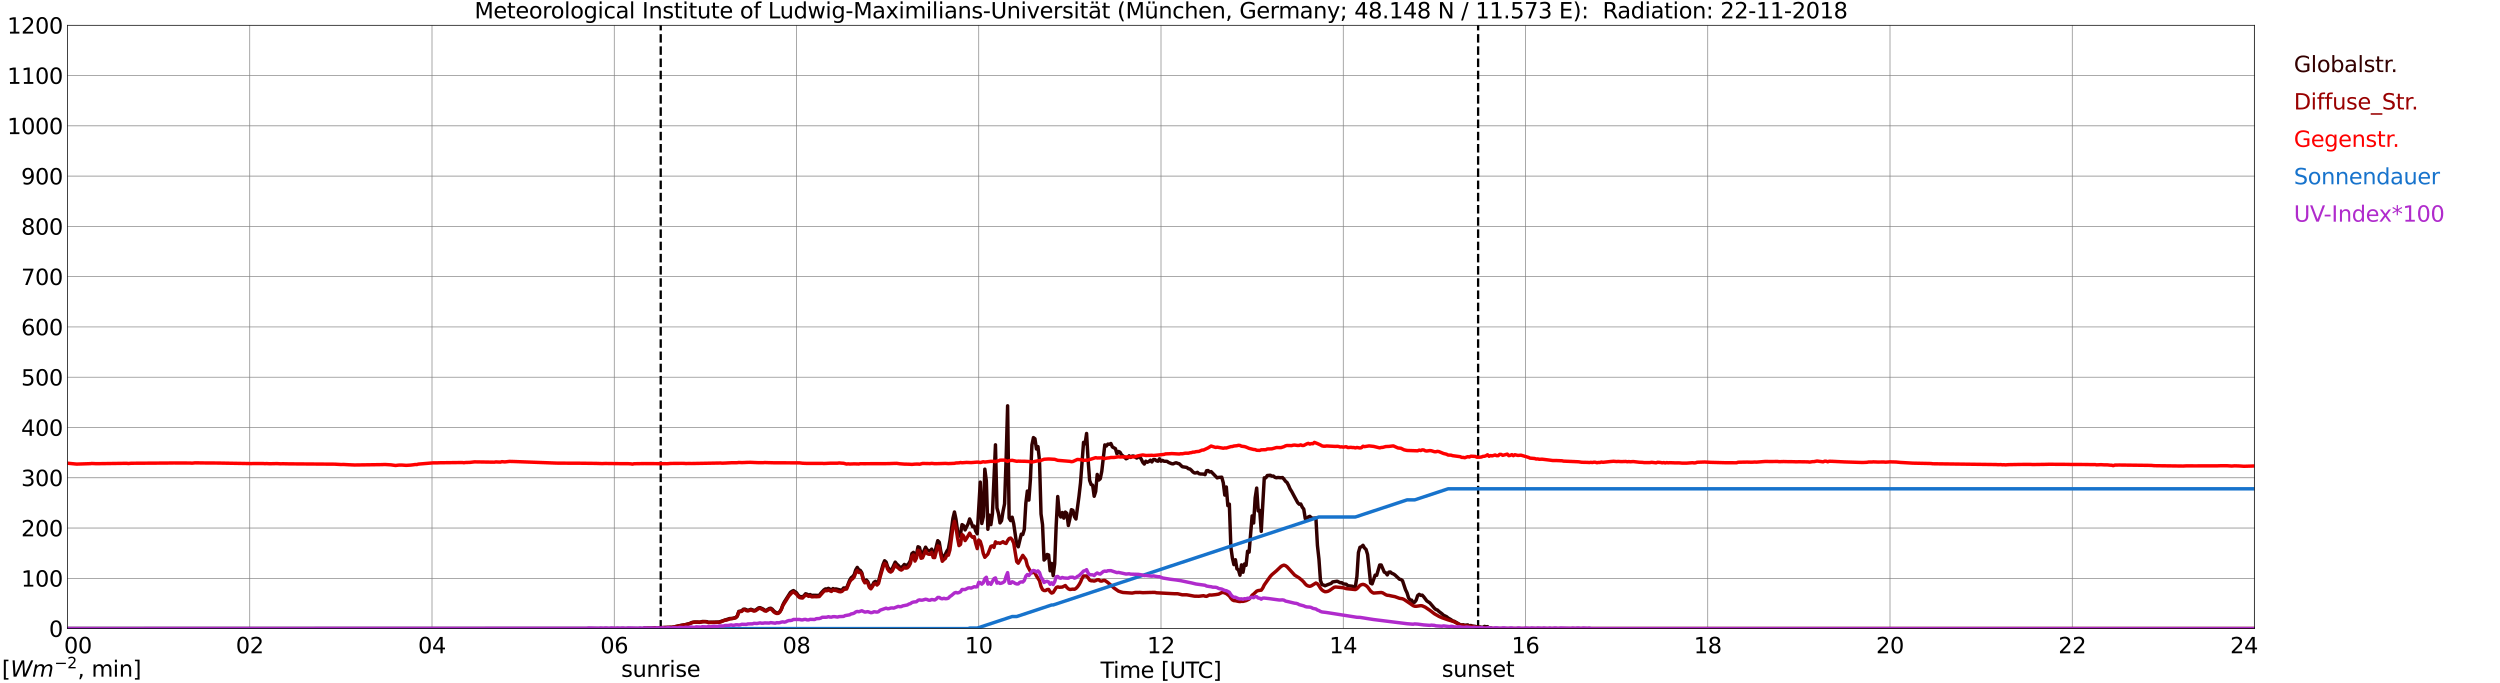 <?xml version="1.0" encoding="utf-8" standalone="no"?>
<!DOCTYPE svg PUBLIC "-//W3C//DTD SVG 1.1//EN"
  "http://www.w3.org/Graphics/SVG/1.1/DTD/svg11.dtd">
<svg xmlns:xlink="http://www.w3.org/1999/xlink" width="1085.4pt" height="296.64pt" viewBox="0 0 1085.4 296.64" xmlns="http://www.w3.org/2000/svg" version="1.1">
 <defs>
  <style type="text/css">*{stroke-linejoin: round; stroke-linecap: butt}</style>
 </defs>
 <g id="figure_1">
  <g id="patch_1">
   <path d="M 0 296.64 
L 1085.4 296.64 
L 1085.4 0 
L 0 0 
z
" style="fill: #ffffff"/>
  </g>
  <g id="axes_1">
   <g id="patch_2">
    <path d="M 29.306 272.909 
L 978.814 272.909 
L 978.814 10.976 
L 29.306 10.976 
z
" style="fill: #ffffff"/>
   </g>
   <g id="patch_3">
    <path d="M 978.814 272.909 
L 978.814 272.909 
L 978.814 10.976 
L 978.814 10.976 
z
" clip-path="url(#p6917e38789)" style="fill: #d3d3d3; opacity: 0.25; stroke: #d3d3d3; stroke-linejoin: miter"/>
   </g>
   <g id="matplotlib.axis_1">
    <g id="xtick_1">
     <g id="line2d_1">
      <path d="M 29.306 272.909 
L 29.306 10.976 
" clip-path="url(#p6917e38789)" style="fill: none; stroke: #808080; stroke-width: 0.3; stroke-linecap: square"/>
     </g>
     <g id="line2d_2"/>
     <g id="text_1">
      <!--    00 -->
      <g transform="translate(18.733 283.627) scale(0.095 -0.095)">
       <defs>
        <path id="DejaVuSans-20" transform="scale(0.016)"/>
        <path id="DejaVuSans-30" d="M 2034 4250 
Q 1547 4250 1301 3770 
Q 1056 3291 1056 2328 
Q 1056 1369 1301 889 
Q 1547 409 2034 409 
Q 2525 409 2770 889 
Q 3016 1369 3016 2328 
Q 3016 3291 2770 3770 
Q 2525 4250 2034 4250 
z
M 2034 4750 
Q 2819 4750 3233 4129 
Q 3647 3509 3647 2328 
Q 3647 1150 3233 529 
Q 2819 -91 2034 -91 
Q 1250 -91 836 529 
Q 422 1150 422 2328 
Q 422 3509 836 4129 
Q 1250 4750 2034 4750 
z
" transform="scale(0.016)"/>
       </defs>
       <use xlink:href="#DejaVuSans-20"/>
       <use xlink:href="#DejaVuSans-20" transform="translate(31.787 0)"/>
       <use xlink:href="#DejaVuSans-20" transform="translate(63.574 0)"/>
       <use xlink:href="#DejaVuSans-30" transform="translate(95.361 0)"/>
       <use xlink:href="#DejaVuSans-30" transform="translate(158.984 0)"/>
      </g>
     </g>
    </g>
    <g id="xtick_2">
     <g id="line2d_3">
      <path d="M 108.431 272.909 
L 108.431 10.976 
" clip-path="url(#p6917e38789)" style="fill: none; stroke: #808080; stroke-width: 0.3; stroke-linecap: square"/>
     </g>
     <g id="line2d_4"/>
     <g id="text_2">
      <!-- 02 -->
      <g transform="translate(102.387 283.627) scale(0.095 -0.095)">
       <defs>
        <path id="DejaVuSans-32" d="M 1228 531 
L 3431 531 
L 3431 0 
L 469 0 
L 469 531 
Q 828 903 1448 1529 
Q 2069 2156 2228 2338 
Q 2531 2678 2651 2914 
Q 2772 3150 2772 3378 
Q 2772 3750 2511 3984 
Q 2250 4219 1831 4219 
Q 1534 4219 1204 4116 
Q 875 4013 500 3803 
L 500 4441 
Q 881 4594 1212 4672 
Q 1544 4750 1819 4750 
Q 2544 4750 2975 4387 
Q 3406 4025 3406 3419 
Q 3406 3131 3298 2873 
Q 3191 2616 2906 2266 
Q 2828 2175 2409 1742 
Q 1991 1309 1228 531 
z
" transform="scale(0.016)"/>
       </defs>
       <use xlink:href="#DejaVuSans-30"/>
       <use xlink:href="#DejaVuSans-32" transform="translate(63.623 0)"/>
      </g>
     </g>
    </g>
    <g id="xtick_3">
     <g id="line2d_5">
      <path d="M 187.557 272.909 
L 187.557 10.976 
" clip-path="url(#p6917e38789)" style="fill: none; stroke: #808080; stroke-width: 0.3; stroke-linecap: square"/>
     </g>
     <g id="line2d_6"/>
     <g id="text_3">
      <!-- 04 -->
      <g transform="translate(181.513 283.627) scale(0.095 -0.095)">
       <defs>
        <path id="DejaVuSans-34" d="M 2419 4116 
L 825 1625 
L 2419 1625 
L 2419 4116 
z
M 2253 4666 
L 3047 4666 
L 3047 1625 
L 3713 1625 
L 3713 1100 
L 3047 1100 
L 3047 0 
L 2419 0 
L 2419 1100 
L 313 1100 
L 313 1709 
L 2253 4666 
z
" transform="scale(0.016)"/>
       </defs>
       <use xlink:href="#DejaVuSans-30"/>
       <use xlink:href="#DejaVuSans-34" transform="translate(63.623 0)"/>
      </g>
     </g>
    </g>
    <g id="xtick_4">
     <g id="line2d_7">
      <path d="M 266.683 272.909 
L 266.683 10.976 
" clip-path="url(#p6917e38789)" style="fill: none; stroke: #808080; stroke-width: 0.3; stroke-linecap: square"/>
     </g>
     <g id="line2d_8"/>
     <g id="text_4">
      <!-- 06 -->
      <g transform="translate(260.638 283.627) scale(0.095 -0.095)">
       <defs>
        <path id="DejaVuSans-36" d="M 2113 2584 
Q 1688 2584 1439 2293 
Q 1191 2003 1191 1497 
Q 1191 994 1439 701 
Q 1688 409 2113 409 
Q 2538 409 2786 701 
Q 3034 994 3034 1497 
Q 3034 2003 2786 2293 
Q 2538 2584 2113 2584 
z
M 3366 4563 
L 3366 3988 
Q 3128 4100 2886 4159 
Q 2644 4219 2406 4219 
Q 1781 4219 1451 3797 
Q 1122 3375 1075 2522 
Q 1259 2794 1537 2939 
Q 1816 3084 2150 3084 
Q 2853 3084 3261 2657 
Q 3669 2231 3669 1497 
Q 3669 778 3244 343 
Q 2819 -91 2113 -91 
Q 1303 -91 875 529 
Q 447 1150 447 2328 
Q 447 3434 972 4092 
Q 1497 4750 2381 4750 
Q 2619 4750 2861 4703 
Q 3103 4656 3366 4563 
z
" transform="scale(0.016)"/>
       </defs>
       <use xlink:href="#DejaVuSans-30"/>
       <use xlink:href="#DejaVuSans-36" transform="translate(63.623 0)"/>
      </g>
     </g>
    </g>
    <g id="xtick_5">
     <g id="line2d_9">
      <path d="M 345.808 272.909 
L 345.808 10.976 
" clip-path="url(#p6917e38789)" style="fill: none; stroke: #808080; stroke-width: 0.3; stroke-linecap: square"/>
     </g>
     <g id="line2d_10"/>
     <g id="text_5">
      <!-- 08 -->
      <g transform="translate(339.764 283.627) scale(0.095 -0.095)">
       <defs>
        <path id="DejaVuSans-38" d="M 2034 2216 
Q 1584 2216 1326 1975 
Q 1069 1734 1069 1313 
Q 1069 891 1326 650 
Q 1584 409 2034 409 
Q 2484 409 2743 651 
Q 3003 894 3003 1313 
Q 3003 1734 2745 1975 
Q 2488 2216 2034 2216 
z
M 1403 2484 
Q 997 2584 770 2862 
Q 544 3141 544 3541 
Q 544 4100 942 4425 
Q 1341 4750 2034 4750 
Q 2731 4750 3128 4425 
Q 3525 4100 3525 3541 
Q 3525 3141 3298 2862 
Q 3072 2584 2669 2484 
Q 3125 2378 3379 2068 
Q 3634 1759 3634 1313 
Q 3634 634 3220 271 
Q 2806 -91 2034 -91 
Q 1263 -91 848 271 
Q 434 634 434 1313 
Q 434 1759 690 2068 
Q 947 2378 1403 2484 
z
M 1172 3481 
Q 1172 3119 1398 2916 
Q 1625 2713 2034 2713 
Q 2441 2713 2670 2916 
Q 2900 3119 2900 3481 
Q 2900 3844 2670 4047 
Q 2441 4250 2034 4250 
Q 1625 4250 1398 4047 
Q 1172 3844 1172 3481 
z
" transform="scale(0.016)"/>
       </defs>
       <use xlink:href="#DejaVuSans-30"/>
       <use xlink:href="#DejaVuSans-38" transform="translate(63.623 0)"/>
      </g>
     </g>
    </g>
    <g id="xtick_6">
     <g id="line2d_11">
      <path d="M 424.934 272.909 
L 424.934 10.976 
" clip-path="url(#p6917e38789)" style="fill: none; stroke: #808080; stroke-width: 0.3; stroke-linecap: square"/>
     </g>
     <g id="line2d_12"/>
     <g id="text_6">
      <!-- 10 -->
      <g transform="translate(418.89 283.627) scale(0.095 -0.095)">
       <defs>
        <path id="DejaVuSans-31" d="M 794 531 
L 1825 531 
L 1825 4091 
L 703 3866 
L 703 4441 
L 1819 4666 
L 2450 4666 
L 2450 531 
L 3481 531 
L 3481 0 
L 794 0 
L 794 531 
z
" transform="scale(0.016)"/>
       </defs>
       <use xlink:href="#DejaVuSans-31"/>
       <use xlink:href="#DejaVuSans-30" transform="translate(63.623 0)"/>
      </g>
     </g>
    </g>
    <g id="xtick_7">
     <g id="line2d_13">
      <path d="M 504.06 272.909 
L 504.06 10.976 
" clip-path="url(#p6917e38789)" style="fill: none; stroke: #808080; stroke-width: 0.3; stroke-linecap: square"/>
     </g>
     <g id="line2d_14"/>
     <g id="text_7">
      <!-- 12 -->
      <g transform="translate(498.015 283.627) scale(0.095 -0.095)">
       <use xlink:href="#DejaVuSans-31"/>
       <use xlink:href="#DejaVuSans-32" transform="translate(63.623 0)"/>
      </g>
     </g>
    </g>
    <g id="xtick_8">
     <g id="line2d_15">
      <path d="M 583.185 272.909 
L 583.185 10.976 
" clip-path="url(#p6917e38789)" style="fill: none; stroke: #808080; stroke-width: 0.3; stroke-linecap: square"/>
     </g>
     <g id="line2d_16"/>
     <g id="text_8">
      <!-- 14 -->
      <g transform="translate(577.141 283.627) scale(0.095 -0.095)">
       <use xlink:href="#DejaVuSans-31"/>
       <use xlink:href="#DejaVuSans-34" transform="translate(63.623 0)"/>
      </g>
     </g>
    </g>
    <g id="xtick_9">
     <g id="line2d_17">
      <path d="M 662.311 272.909 
L 662.311 10.976 
" clip-path="url(#p6917e38789)" style="fill: none; stroke: #808080; stroke-width: 0.3; stroke-linecap: square"/>
     </g>
     <g id="line2d_18"/>
     <g id="text_9">
      <!-- 16 -->
      <g transform="translate(656.267 283.627) scale(0.095 -0.095)">
       <use xlink:href="#DejaVuSans-31"/>
       <use xlink:href="#DejaVuSans-36" transform="translate(63.623 0)"/>
      </g>
     </g>
    </g>
    <g id="xtick_10">
     <g id="line2d_19">
      <path d="M 741.437 272.909 
L 741.437 10.976 
" clip-path="url(#p6917e38789)" style="fill: none; stroke: #808080; stroke-width: 0.3; stroke-linecap: square"/>
     </g>
     <g id="line2d_20"/>
     <g id="text_10">
      <!-- 18 -->
      <g transform="translate(735.392 283.627) scale(0.095 -0.095)">
       <use xlink:href="#DejaVuSans-31"/>
       <use xlink:href="#DejaVuSans-38" transform="translate(63.623 0)"/>
      </g>
     </g>
    </g>
    <g id="xtick_11">
     <g id="line2d_21">
      <path d="M 820.562 272.909 
L 820.562 10.976 
" clip-path="url(#p6917e38789)" style="fill: none; stroke: #808080; stroke-width: 0.3; stroke-linecap: square"/>
     </g>
     <g id="line2d_22"/>
     <g id="text_11">
      <!-- 20 -->
      <g transform="translate(814.518 283.627) scale(0.095 -0.095)">
       <use xlink:href="#DejaVuSans-32"/>
       <use xlink:href="#DejaVuSans-30" transform="translate(63.623 0)"/>
      </g>
     </g>
    </g>
    <g id="xtick_12">
     <g id="line2d_23">
      <path d="M 899.688 272.909 
L 899.688 10.976 
" clip-path="url(#p6917e38789)" style="fill: none; stroke: #808080; stroke-width: 0.3; stroke-linecap: square"/>
     </g>
     <g id="line2d_24"/>
     <g id="text_12">
      <!-- 22 -->
      <g transform="translate(893.644 283.627) scale(0.095 -0.095)">
       <use xlink:href="#DejaVuSans-32"/>
       <use xlink:href="#DejaVuSans-32" transform="translate(63.623 0)"/>
      </g>
     </g>
    </g>
    <g id="xtick_13">
     <g id="line2d_25">
      <path d="M 978.814 272.909 
L 978.814 10.976 
" clip-path="url(#p6917e38789)" style="fill: none; stroke: #808080; stroke-width: 0.3; stroke-linecap: square"/>
     </g>
     <g id="line2d_26"/>
     <g id="text_13">
      <!-- 24    -->
      <g transform="translate(968.241 283.627) scale(0.095 -0.095)">
       <use xlink:href="#DejaVuSans-32"/>
       <use xlink:href="#DejaVuSans-34" transform="translate(63.623 0)"/>
       <use xlink:href="#DejaVuSans-20" transform="translate(127.246 0)"/>
       <use xlink:href="#DejaVuSans-20" transform="translate(159.033 0)"/>
       <use xlink:href="#DejaVuSans-20" transform="translate(190.82 0)"/>
      </g>
     </g>
    </g>
    <g id="text_14">
     <!-- Time [UTC] -->
     <g transform="translate(477.806 294.322) scale(0.095 -0.095)">
      <defs>
       <path id="DejaVuSans-54" d="M -19 4666 
L 3928 4666 
L 3928 4134 
L 2272 4134 
L 2272 0 
L 1638 0 
L 1638 4134 
L -19 4134 
L -19 4666 
z
" transform="scale(0.016)"/>
       <path id="DejaVuSans-69" d="M 603 3500 
L 1178 3500 
L 1178 0 
L 603 0 
L 603 3500 
z
M 603 4863 
L 1178 4863 
L 1178 4134 
L 603 4134 
L 603 4863 
z
" transform="scale(0.016)"/>
       <path id="DejaVuSans-6d" d="M 3328 2828 
Q 3544 3216 3844 3400 
Q 4144 3584 4550 3584 
Q 5097 3584 5394 3201 
Q 5691 2819 5691 2113 
L 5691 0 
L 5113 0 
L 5113 2094 
Q 5113 2597 4934 2840 
Q 4756 3084 4391 3084 
Q 3944 3084 3684 2787 
Q 3425 2491 3425 1978 
L 3425 0 
L 2847 0 
L 2847 2094 
Q 2847 2600 2669 2842 
Q 2491 3084 2119 3084 
Q 1678 3084 1418 2786 
Q 1159 2488 1159 1978 
L 1159 0 
L 581 0 
L 581 3500 
L 1159 3500 
L 1159 2956 
Q 1356 3278 1631 3431 
Q 1906 3584 2284 3584 
Q 2666 3584 2933 3390 
Q 3200 3197 3328 2828 
z
" transform="scale(0.016)"/>
       <path id="DejaVuSans-65" d="M 3597 1894 
L 3597 1613 
L 953 1613 
Q 991 1019 1311 708 
Q 1631 397 2203 397 
Q 2534 397 2845 478 
Q 3156 559 3463 722 
L 3463 178 
Q 3153 47 2828 -22 
Q 2503 -91 2169 -91 
Q 1331 -91 842 396 
Q 353 884 353 1716 
Q 353 2575 817 3079 
Q 1281 3584 2069 3584 
Q 2775 3584 3186 3129 
Q 3597 2675 3597 1894 
z
M 3022 2063 
Q 3016 2534 2758 2815 
Q 2500 3097 2075 3097 
Q 1594 3097 1305 2825 
Q 1016 2553 972 2059 
L 3022 2063 
z
" transform="scale(0.016)"/>
       <path id="DejaVuSans-5b" d="M 550 4863 
L 1875 4863 
L 1875 4416 
L 1125 4416 
L 1125 -397 
L 1875 -397 
L 1875 -844 
L 550 -844 
L 550 4863 
z
" transform="scale(0.016)"/>
       <path id="DejaVuSans-55" d="M 556 4666 
L 1191 4666 
L 1191 1831 
Q 1191 1081 1462 751 
Q 1734 422 2344 422 
Q 2950 422 3222 751 
Q 3494 1081 3494 1831 
L 3494 4666 
L 4128 4666 
L 4128 1753 
Q 4128 841 3676 375 
Q 3225 -91 2344 -91 
Q 1459 -91 1007 375 
Q 556 841 556 1753 
L 556 4666 
z
" transform="scale(0.016)"/>
       <path id="DejaVuSans-43" d="M 4122 4306 
L 4122 3641 
Q 3803 3938 3442 4084 
Q 3081 4231 2675 4231 
Q 1875 4231 1450 3742 
Q 1025 3253 1025 2328 
Q 1025 1406 1450 917 
Q 1875 428 2675 428 
Q 3081 428 3442 575 
Q 3803 722 4122 1019 
L 4122 359 
Q 3791 134 3420 21 
Q 3050 -91 2638 -91 
Q 1578 -91 968 557 
Q 359 1206 359 2328 
Q 359 3453 968 4101 
Q 1578 4750 2638 4750 
Q 3056 4750 3426 4639 
Q 3797 4528 4122 4306 
z
" transform="scale(0.016)"/>
       <path id="DejaVuSans-5d" d="M 1947 4863 
L 1947 -844 
L 622 -844 
L 622 -397 
L 1369 -397 
L 1369 4416 
L 622 4416 
L 622 4863 
L 1947 4863 
z
" transform="scale(0.016)"/>
      </defs>
      <use xlink:href="#DejaVuSans-54"/>
      <use xlink:href="#DejaVuSans-69" transform="translate(57.959 0)"/>
      <use xlink:href="#DejaVuSans-6d" transform="translate(85.742 0)"/>
      <use xlink:href="#DejaVuSans-65" transform="translate(183.154 0)"/>
      <use xlink:href="#DejaVuSans-20" transform="translate(244.678 0)"/>
      <use xlink:href="#DejaVuSans-5b" transform="translate(276.465 0)"/>
      <use xlink:href="#DejaVuSans-55" transform="translate(315.479 0)"/>
      <use xlink:href="#DejaVuSans-54" transform="translate(388.672 0)"/>
      <use xlink:href="#DejaVuSans-43" transform="translate(443.881 0)"/>
      <use xlink:href="#DejaVuSans-5d" transform="translate(513.705 0)"/>
     </g>
    </g>
   </g>
   <g id="matplotlib.axis_2">
    <g id="ytick_1">
     <g id="line2d_27">
      <path d="M 29.306 272.909 
L 978.814 272.909 
" clip-path="url(#p6917e38789)" style="fill: none; stroke: #808080; stroke-width: 0.3; stroke-linecap: square"/>
     </g>
     <g id="line2d_28"/>
     <g id="text_15">
      <!-- 0 -->
      <g transform="translate(21.261 276.518) scale(0.095 -0.095)">
       <use xlink:href="#DejaVuSans-30"/>
      </g>
     </g>
    </g>
    <g id="ytick_2">
     <g id="line2d_29">
      <path d="M 29.306 251.081 
L 978.814 251.081 
" clip-path="url(#p6917e38789)" style="fill: none; stroke: #808080; stroke-width: 0.3; stroke-linecap: square"/>
     </g>
     <g id="line2d_30"/>
     <g id="text_16">
      <!-- 100 -->
      <g transform="translate(9.173 254.69) scale(0.095 -0.095)">
       <use xlink:href="#DejaVuSans-31"/>
       <use xlink:href="#DejaVuSans-30" transform="translate(63.623 0)"/>
       <use xlink:href="#DejaVuSans-30" transform="translate(127.246 0)"/>
      </g>
     </g>
    </g>
    <g id="ytick_3">
     <g id="line2d_31">
      <path d="M 29.306 229.253 
L 978.814 229.253 
" clip-path="url(#p6917e38789)" style="fill: none; stroke: #808080; stroke-width: 0.3; stroke-linecap: square"/>
     </g>
     <g id="line2d_32"/>
     <g id="text_17">
      <!-- 200 -->
      <g transform="translate(9.173 232.863) scale(0.095 -0.095)">
       <use xlink:href="#DejaVuSans-32"/>
       <use xlink:href="#DejaVuSans-30" transform="translate(63.623 0)"/>
       <use xlink:href="#DejaVuSans-30" transform="translate(127.246 0)"/>
      </g>
     </g>
    </g>
    <g id="ytick_4">
     <g id="line2d_33">
      <path d="M 29.306 207.426 
L 978.814 207.426 
" clip-path="url(#p6917e38789)" style="fill: none; stroke: #808080; stroke-width: 0.3; stroke-linecap: square"/>
     </g>
     <g id="line2d_34"/>
     <g id="text_18">
      <!-- 300 -->
      <g transform="translate(9.173 211.035) scale(0.095 -0.095)">
       <defs>
        <path id="DejaVuSans-33" d="M 2597 2516 
Q 3050 2419 3304 2112 
Q 3559 1806 3559 1356 
Q 3559 666 3084 287 
Q 2609 -91 1734 -91 
Q 1441 -91 1130 -33 
Q 819 25 488 141 
L 488 750 
Q 750 597 1062 519 
Q 1375 441 1716 441 
Q 2309 441 2620 675 
Q 2931 909 2931 1356 
Q 2931 1769 2642 2001 
Q 2353 2234 1838 2234 
L 1294 2234 
L 1294 2753 
L 1863 2753 
Q 2328 2753 2575 2939 
Q 2822 3125 2822 3475 
Q 2822 3834 2567 4026 
Q 2313 4219 1838 4219 
Q 1578 4219 1281 4162 
Q 984 4106 628 3988 
L 628 4550 
Q 988 4650 1302 4700 
Q 1616 4750 1894 4750 
Q 2613 4750 3031 4423 
Q 3450 4097 3450 3541 
Q 3450 3153 3228 2886 
Q 3006 2619 2597 2516 
z
" transform="scale(0.016)"/>
       </defs>
       <use xlink:href="#DejaVuSans-33"/>
       <use xlink:href="#DejaVuSans-30" transform="translate(63.623 0)"/>
       <use xlink:href="#DejaVuSans-30" transform="translate(127.246 0)"/>
      </g>
     </g>
    </g>
    <g id="ytick_5">
     <g id="line2d_35">
      <path d="M 29.306 185.598 
L 978.814 185.598 
" clip-path="url(#p6917e38789)" style="fill: none; stroke: #808080; stroke-width: 0.3; stroke-linecap: square"/>
     </g>
     <g id="line2d_36"/>
     <g id="text_19">
      <!-- 400 -->
      <g transform="translate(9.173 189.207) scale(0.095 -0.095)">
       <use xlink:href="#DejaVuSans-34"/>
       <use xlink:href="#DejaVuSans-30" transform="translate(63.623 0)"/>
       <use xlink:href="#DejaVuSans-30" transform="translate(127.246 0)"/>
      </g>
     </g>
    </g>
    <g id="ytick_6">
     <g id="line2d_37">
      <path d="M 29.306 163.77 
L 978.814 163.77 
" clip-path="url(#p6917e38789)" style="fill: none; stroke: #808080; stroke-width: 0.3; stroke-linecap: square"/>
     </g>
     <g id="line2d_38"/>
     <g id="text_20">
      <!-- 500 -->
      <g transform="translate(9.173 167.379) scale(0.095 -0.095)">
       <defs>
        <path id="DejaVuSans-35" d="M 691 4666 
L 3169 4666 
L 3169 4134 
L 1269 4134 
L 1269 2991 
Q 1406 3038 1543 3061 
Q 1681 3084 1819 3084 
Q 2600 3084 3056 2656 
Q 3513 2228 3513 1497 
Q 3513 744 3044 326 
Q 2575 -91 1722 -91 
Q 1428 -91 1123 -41 
Q 819 9 494 109 
L 494 744 
Q 775 591 1075 516 
Q 1375 441 1709 441 
Q 2250 441 2565 725 
Q 2881 1009 2881 1497 
Q 2881 1984 2565 2268 
Q 2250 2553 1709 2553 
Q 1456 2553 1204 2497 
Q 953 2441 691 2322 
L 691 4666 
z
" transform="scale(0.016)"/>
       </defs>
       <use xlink:href="#DejaVuSans-35"/>
       <use xlink:href="#DejaVuSans-30" transform="translate(63.623 0)"/>
       <use xlink:href="#DejaVuSans-30" transform="translate(127.246 0)"/>
      </g>
     </g>
    </g>
    <g id="ytick_7">
     <g id="line2d_39">
      <path d="M 29.306 141.942 
L 978.814 141.942 
" clip-path="url(#p6917e38789)" style="fill: none; stroke: #808080; stroke-width: 0.3; stroke-linecap: square"/>
     </g>
     <g id="line2d_40"/>
     <g id="text_21">
      <!-- 600 -->
      <g transform="translate(9.173 145.551) scale(0.095 -0.095)">
       <use xlink:href="#DejaVuSans-36"/>
       <use xlink:href="#DejaVuSans-30" transform="translate(63.623 0)"/>
       <use xlink:href="#DejaVuSans-30" transform="translate(127.246 0)"/>
      </g>
     </g>
    </g>
    <g id="ytick_8">
     <g id="line2d_41">
      <path d="M 29.306 120.114 
L 978.814 120.114 
" clip-path="url(#p6917e38789)" style="fill: none; stroke: #808080; stroke-width: 0.3; stroke-linecap: square"/>
     </g>
     <g id="line2d_42"/>
     <g id="text_22">
      <!-- 700 -->
      <g transform="translate(9.173 123.724) scale(0.095 -0.095)">
       <defs>
        <path id="DejaVuSans-37" d="M 525 4666 
L 3525 4666 
L 3525 4397 
L 1831 0 
L 1172 0 
L 2766 4134 
L 525 4134 
L 525 4666 
z
" transform="scale(0.016)"/>
       </defs>
       <use xlink:href="#DejaVuSans-37"/>
       <use xlink:href="#DejaVuSans-30" transform="translate(63.623 0)"/>
       <use xlink:href="#DejaVuSans-30" transform="translate(127.246 0)"/>
      </g>
     </g>
    </g>
    <g id="ytick_9">
     <g id="line2d_43">
      <path d="M 29.306 98.287 
L 978.814 98.287 
" clip-path="url(#p6917e38789)" style="fill: none; stroke: #808080; stroke-width: 0.3; stroke-linecap: square"/>
     </g>
     <g id="line2d_44"/>
     <g id="text_23">
      <!-- 800 -->
      <g transform="translate(9.173 101.896) scale(0.095 -0.095)">
       <use xlink:href="#DejaVuSans-38"/>
       <use xlink:href="#DejaVuSans-30" transform="translate(63.623 0)"/>
       <use xlink:href="#DejaVuSans-30" transform="translate(127.246 0)"/>
      </g>
     </g>
    </g>
    <g id="ytick_10">
     <g id="line2d_45">
      <path d="M 29.306 76.459 
L 978.814 76.459 
" clip-path="url(#p6917e38789)" style="fill: none; stroke: #808080; stroke-width: 0.3; stroke-linecap: square"/>
     </g>
     <g id="line2d_46"/>
     <g id="text_24">
      <!-- 900 -->
      <g transform="translate(9.173 80.068) scale(0.095 -0.095)">
       <defs>
        <path id="DejaVuSans-39" d="M 703 97 
L 703 672 
Q 941 559 1184 500 
Q 1428 441 1663 441 
Q 2288 441 2617 861 
Q 2947 1281 2994 2138 
Q 2813 1869 2534 1725 
Q 2256 1581 1919 1581 
Q 1219 1581 811 2004 
Q 403 2428 403 3163 
Q 403 3881 828 4315 
Q 1253 4750 1959 4750 
Q 2769 4750 3195 4129 
Q 3622 3509 3622 2328 
Q 3622 1225 3098 567 
Q 2575 -91 1691 -91 
Q 1453 -91 1209 -44 
Q 966 3 703 97 
z
M 1959 2075 
Q 2384 2075 2632 2365 
Q 2881 2656 2881 3163 
Q 2881 3666 2632 3958 
Q 2384 4250 1959 4250 
Q 1534 4250 1286 3958 
Q 1038 3666 1038 3163 
Q 1038 2656 1286 2365 
Q 1534 2075 1959 2075 
z
" transform="scale(0.016)"/>
       </defs>
       <use xlink:href="#DejaVuSans-39"/>
       <use xlink:href="#DejaVuSans-30" transform="translate(63.623 0)"/>
       <use xlink:href="#DejaVuSans-30" transform="translate(127.246 0)"/>
      </g>
     </g>
    </g>
    <g id="ytick_11">
     <g id="line2d_47">
      <path d="M 29.306 54.631 
L 978.814 54.631 
" clip-path="url(#p6917e38789)" style="fill: none; stroke: #808080; stroke-width: 0.3; stroke-linecap: square"/>
     </g>
     <g id="line2d_48"/>
     <g id="text_25">
      <!-- 1000 -->
      <g transform="translate(3.128 58.24) scale(0.095 -0.095)">
       <use xlink:href="#DejaVuSans-31"/>
       <use xlink:href="#DejaVuSans-30" transform="translate(63.623 0)"/>
       <use xlink:href="#DejaVuSans-30" transform="translate(127.246 0)"/>
       <use xlink:href="#DejaVuSans-30" transform="translate(190.869 0)"/>
      </g>
     </g>
    </g>
    <g id="ytick_12">
     <g id="line2d_49">
      <path d="M 29.306 32.803 
L 978.814 32.803 
" clip-path="url(#p6917e38789)" style="fill: none; stroke: #808080; stroke-width: 0.3; stroke-linecap: square"/>
     </g>
     <g id="line2d_50"/>
     <g id="text_26">
      <!-- 1100 -->
      <g transform="translate(3.128 36.413) scale(0.095 -0.095)">
       <use xlink:href="#DejaVuSans-31"/>
       <use xlink:href="#DejaVuSans-31" transform="translate(63.623 0)"/>
       <use xlink:href="#DejaVuSans-30" transform="translate(127.246 0)"/>
       <use xlink:href="#DejaVuSans-30" transform="translate(190.869 0)"/>
      </g>
     </g>
    </g>
    <g id="ytick_13">
     <g id="line2d_51">
      <path d="M 29.306 10.976 
L 978.814 10.976 
" clip-path="url(#p6917e38789)" style="fill: none; stroke: #808080; stroke-width: 0.3; stroke-linecap: square"/>
     </g>
     <g id="line2d_52"/>
     <g id="text_27">
      <!-- 1200 -->
      <g transform="translate(3.128 14.585) scale(0.095 -0.095)">
       <use xlink:href="#DejaVuSans-31"/>
       <use xlink:href="#DejaVuSans-32" transform="translate(63.623 0)"/>
       <use xlink:href="#DejaVuSans-30" transform="translate(127.246 0)"/>
       <use xlink:href="#DejaVuSans-30" transform="translate(190.869 0)"/>
      </g>
     </g>
    </g>
   </g>
   <g id="line2d_53">
    <path d="M 286.86 272.909 
L 286.86 10.976 
" clip-path="url(#p6917e38789)" style="fill: none; stroke-dasharray: 3.7,1.6; stroke-dashoffset: 0; stroke: #000000"/>
   </g>
   <g id="line2d_54">
    <path d="M 641.738 272.909 
L 641.738 10.976 
" clip-path="url(#p6917e38789)" style="fill: none; stroke-dasharray: 3.7,1.6; stroke-dashoffset: 0; stroke: #000000"/>
   </g>
   <g id="line2d_55">
    <path d="M 29.306 272.909 
L 279.211 272.909 
L 279.87 272.688 
L 280.53 272.782 
L 281.849 272.752 
L 291.08 272.343 
L 291.739 272.374 
L 295.696 271.497 
L 297.674 271.182 
L 299.652 270.619 
L 300.311 270.274 
L 301.63 270.054 
L 302.949 270.084 
L 303.608 270.211 
L 304.927 269.833 
L 306.905 269.897 
L 307.564 270.211 
L 308.224 270.117 
L 309.543 270.148 
L 312.18 270.054 
L 316.796 268.548 
L 318.114 268.486 
L 319.433 268.078 
L 320.093 267.419 
L 320.752 265.444 
L 322.071 265.162 
L 322.73 264.503 
L 323.39 264.44 
L 324.708 265.005 
L 326.027 264.533 
L 327.346 265.005 
L 328.005 264.911 
L 329.324 263.938 
L 329.983 263.813 
L 331.302 264.409 
L 331.961 264.878 
L 332.621 265.068 
L 333.94 264.189 
L 334.599 264.064 
L 335.258 264.472 
L 335.918 265.223 
L 336.577 265.758 
L 337.236 266.103 
L 337.896 266.103 
L 338.555 265.568 
L 339.215 264.472 
L 339.874 262.652 
L 340.533 261.336 
L 343.171 257.195 
L 343.83 256.726 
L 344.49 256.411 
L 345.808 257.352 
L 346.468 258.323 
L 347.127 258.952 
L 348.446 259.14 
L 349.105 258.575 
L 349.765 257.791 
L 350.424 258.011 
L 351.083 258.387 
L 351.743 258.136 
L 352.402 258.544 
L 353.062 258.45 
L 355.699 258.513 
L 356.359 257.573 
L 357.677 256.16 
L 358.337 255.691 
L 358.996 255.722 
L 359.655 255.44 
L 360.974 256.16 
L 361.634 255.534 
L 362.293 255.785 
L 362.952 255.691 
L 364.93 256.191 
L 365.59 256.16 
L 366.249 255.283 
L 367.568 255.25 
L 368.887 251.926 
L 369.546 250.83 
L 370.206 250.328 
L 370.865 249.481 
L 371.524 247.442 
L 372.184 246.344 
L 372.843 247.379 
L 373.502 247.63 
L 374.162 248.697 
L 374.821 251.393 
L 375.481 252.428 
L 376.14 251.801 
L 376.799 252.585 
L 377.459 254.373 
L 378.118 254.999 
L 378.777 254.122 
L 379.437 252.836 
L 380.096 252.397 
L 380.756 253.056 
L 381.415 252.522 
L 382.074 249.732 
L 383.393 245.059 
L 384.053 243.459 
L 384.712 244.024 
L 385.371 246.093 
L 386.031 247.128 
L 386.69 247.379 
L 387.349 246.94 
L 388.668 244.055 
L 389.328 244.902 
L 389.987 245.467 
L 390.646 246.251 
L 391.306 246.344 
L 391.965 245.873 
L 392.624 245.059 
L 393.284 245.528 
L 393.943 245.277 
L 394.603 244.62 
L 395.262 243.365 
L 395.921 240.322 
L 396.581 239.82 
L 397.24 242.361 
L 397.899 240.7 
L 398.559 237.375 
L 399.218 237.688 
L 399.878 240.512 
L 400.537 240.479 
L 401.856 237.563 
L 402.515 238.755 
L 403.834 239.288 
L 404.493 238.41 
L 405.153 240.261 
L 405.812 240.071 
L 407.131 234.741 
L 407.79 235.4 
L 408.45 239.351 
L 409.109 242.236 
L 409.768 241.547 
L 410.428 240.667 
L 411.087 239.288 
L 411.746 238.316 
L 412.406 234.771 
L 413.725 225.019 
L 414.384 222.29 
L 415.043 225.427 
L 415.703 230.288 
L 416.362 232.796 
L 417.022 231.855 
L 417.681 227.778 
L 418.34 228.186 
L 419 230.067 
L 420.318 227.402 
L 420.978 225.3 
L 421.637 226.806 
L 422.297 228.688 
L 422.956 228.406 
L 423.615 230.569 
L 424.275 231.761 
L 425.593 209.307 
L 426.253 227.276 
L 426.912 224.359 
L 427.572 203.693 
L 428.231 208.836 
L 428.89 229.786 
L 429.55 223.639 
L 430.209 227.778 
L 430.869 223.104 
L 432.187 193.124 
L 432.847 220.533 
L 433.506 222.917 
L 434.165 227.025 
L 434.825 226.053 
L 435.484 221.976 
L 436.144 218.745 
L 436.803 199.709 
L 437.462 176.188 
L 438.122 224.955 
L 438.781 226.023 
L 439.44 224.547 
L 440.1 227.37 
L 441.419 236.435 
L 442.078 237.406 
L 443.397 231.918 
L 444.056 232.076 
L 444.716 229.847 
L 445.375 218.527 
L 446.034 213.195 
L 446.694 217.115 
L 447.353 208.303 
L 448.012 193.218 
L 448.672 189.987 
L 449.331 190.489 
L 449.991 194.942 
L 450.65 193.908 
L 451.309 200.024 
L 451.969 223.137 
L 452.628 227.841 
L 453.287 243.144 
L 453.947 242.455 
L 454.606 240.73 
L 455.266 240.951 
L 455.925 247.818 
L 456.584 244.62 
L 457.244 249.92 
L 457.903 244.777 
L 458.563 227.841 
L 459.222 215.578 
L 459.881 222.823 
L 460.541 224.453 
L 461.2 222.509 
L 461.859 224.955 
L 462.519 222.321 
L 463.178 222.886 
L 463.838 228.155 
L 464.497 225.176 
L 465.156 221.286 
L 465.816 221.568 
L 466.475 224.296 
L 467.134 225.331 
L 468.453 215.454 
L 469.113 209.652 
L 470.431 192.057 
L 471.091 192.685 
L 471.75 188.2 
L 472.409 199.616 
L 473.069 208.554 
L 473.728 210.372 
L 474.388 210.654 
L 475.047 215.454 
L 475.706 213.382 
L 476.366 205.983 
L 477.025 208.427 
L 477.685 207.864 
L 478.344 204.664 
L 479.663 193.155 
L 480.322 193.657 
L 480.981 192.81 
L 481.641 192.904 
L 482.3 192.559 
L 482.96 194.065 
L 484.278 194.785 
L 484.938 197.044 
L 485.597 196.01 
L 486.256 196.322 
L 486.916 197.483 
L 488.235 198.487 
L 488.894 199.177 
L 489.553 198.893 
L 490.213 197.891 
L 490.872 198.581 
L 491.532 198.016 
L 492.191 197.985 
L 493.51 198.862 
L 494.169 198.487 
L 494.828 198.36 
L 495.488 199.334 
L 496.147 200.713 
L 496.807 201.467 
L 497.466 200.242 
L 498.125 200.681 
L 498.785 200.369 
L 499.444 199.803 
L 500.103 200.556 
L 500.763 199.552 
L 501.422 199.522 
L 502.082 200.054 
L 502.741 200.242 
L 503.4 199.207 
L 504.06 200.242 
L 504.719 199.897 
L 505.379 200.242 
L 506.697 200.305 
L 507.357 200.775 
L 508.675 201.309 
L 509.335 201.403 
L 509.994 201.089 
L 510.654 200.901 
L 511.313 201.183 
L 511.972 201.34 
L 513.291 202.626 
L 515.269 202.94 
L 515.929 203.503 
L 516.588 203.599 
L 517.247 204.162 
L 517.907 204.885 
L 518.566 205.324 
L 519.226 205.324 
L 519.885 205.072 
L 520.544 205.668 
L 521.204 205.793 
L 522.522 205.826 
L 523.182 206.077 
L 523.841 204.383 
L 524.501 204.289 
L 525.16 204.915 
L 525.819 204.758 
L 528.457 207.487 
L 529.116 207.268 
L 530.435 207.175 
L 531.094 209.589 
L 531.754 214.952 
L 532.413 211.44 
L 533.073 219.529 
L 533.732 218.872 
L 534.391 237.594 
L 535.051 242.236 
L 535.71 245.122 
L 536.369 243.02 
L 537.029 246.971 
L 537.688 247.442 
L 538.348 249.732 
L 539.007 245.246 
L 539.666 248.446 
L 540.326 244.838 
L 540.985 245.434 
L 541.644 239.32 
L 542.304 239.726 
L 543.623 223.984 
L 544.282 227.057 
L 544.941 216.174 
L 545.601 211.909 
L 546.26 221.819 
L 546.919 221.6 
L 547.579 230.694 
L 548.898 207.456 
L 549.557 207.456 
L 550.216 206.452 
L 551.535 206.328 
L 552.195 206.734 
L 552.854 206.672 
L 553.513 207.236 
L 554.173 207.423 
L 554.832 207.299 
L 556.151 207.423 
L 556.81 207.329 
L 557.47 208.052 
L 558.129 208.96 
L 558.788 209.495 
L 559.448 210.748 
L 560.107 212.284 
L 560.766 213.321 
L 562.085 215.799 
L 563.404 218.213 
L 564.063 218.903 
L 564.723 218.809 
L 565.382 220.188 
L 566.042 221.066 
L 566.701 225.176 
L 567.36 225.394 
L 568.02 224.423 
L 568.679 224.172 
L 569.338 224.831 
L 569.998 224.986 
L 571.317 224.925 
L 571.976 236.81 
L 572.635 242.769 
L 573.295 252.022 
L 573.954 253.807 
L 574.613 253.997 
L 575.273 254.309 
L 576.592 253.777 
L 577.91 253.307 
L 578.57 252.648 
L 580.548 252.334 
L 581.867 252.993 
L 582.526 252.963 
L 583.185 253.495 
L 584.504 253.652 
L 585.164 254.279 
L 587.142 254.53 
L 587.801 254.811 
L 588.46 254.593 
L 589.12 250.295 
L 589.779 239.883 
L 590.439 237.626 
L 591.098 237.375 
L 591.757 236.747 
L 592.417 237.908 
L 593.076 238.534 
L 593.736 240.73 
L 595.054 253.15 
L 595.714 253.495 
L 597.032 249.699 
L 597.692 249.793 
L 599.011 245.31 
L 599.67 245.31 
L 600.989 248.383 
L 601.648 248.697 
L 602.307 249.605 
L 602.967 248.414 
L 603.626 248.32 
L 604.286 248.916 
L 604.945 249.167 
L 605.604 249.605 
L 607.582 251.456 
L 608.242 251.614 
L 608.901 252.083 
L 610.22 256.036 
L 610.879 257.383 
L 611.539 259.548 
L 612.198 260.519 
L 612.858 260.552 
L 613.517 261.648 
L 614.176 261.46 
L 614.836 260.552 
L 615.495 258.544 
L 616.154 258.042 
L 616.814 258.481 
L 617.473 258.387 
L 618.133 259.109 
L 619.451 260.864 
L 620.77 261.744 
L 622.748 264.064 
L 623.408 264.627 
L 624.067 264.848 
L 624.726 265.474 
L 626.045 266.478 
L 626.705 267.105 
L 628.023 267.733 
L 628.683 268.297 
L 630.001 269.05 
L 630.661 269.582 
L 631.32 269.709 
L 633.298 270.837 
L 633.958 271.215 
L 634.617 271.339 
L 635.276 271.246 
L 635.936 271.466 
L 637.255 271.309 
L 637.914 271.811 
L 638.573 271.56 
L 639.233 271.811 
L 640.552 271.966 
L 641.211 272.374 
L 641.87 272.531 
L 642.53 272.186 
L 643.189 272.343 
L 643.848 272.343 
L 644.508 271.966 
L 645.167 272.123 
L 645.827 272.062 
L 646.486 272.907 
L 647.145 272.625 
L 647.805 272.909 
L 978.154 272.909 
L 978.154 272.909 
" clip-path="url(#p6917e38789)" style="fill: none; stroke: #330000; stroke-width: 1.5; stroke-linecap: square"/>
   </g>
   <g id="line2d_56">
    <path d="M 29.306 272.909 
L 279.211 272.909 
L 279.87 272.728 
L 281.849 272.769 
L 288.442 272.433 
L 291.739 272.348 
L 293.058 272.097 
L 294.377 271.846 
L 298.992 270.922 
L 300.971 270.165 
L 304.267 270.082 
L 305.586 269.914 
L 306.246 269.914 
L 306.905 270.041 
L 307.564 270.292 
L 310.202 270.209 
L 312.18 270.165 
L 312.839 270.041 
L 314.818 269.2 
L 315.477 269.2 
L 316.796 268.74 
L 318.774 268.404 
L 319.433 268.235 
L 320.093 267.563 
L 320.752 265.675 
L 322.071 265.422 
L 322.73 264.752 
L 323.39 264.752 
L 324.049 265.129 
L 324.708 265.254 
L 326.027 264.793 
L 327.346 265.339 
L 328.005 265.171 
L 329.324 264.248 
L 329.983 264.121 
L 331.302 264.752 
L 331.961 265.212 
L 332.621 265.339 
L 333.94 264.499 
L 334.599 264.374 
L 335.258 264.876 
L 335.918 265.634 
L 336.577 266.094 
L 337.236 266.345 
L 337.896 266.304 
L 338.555 265.758 
L 339.215 264.625 
L 339.874 262.905 
L 341.193 260.847 
L 342.512 258.705 
L 343.83 257.322 
L 344.49 256.985 
L 345.808 257.994 
L 346.468 258.874 
L 347.127 259.419 
L 347.787 259.587 
L 348.446 259.631 
L 349.765 258.328 
L 350.424 258.54 
L 351.083 258.917 
L 351.743 258.705 
L 352.402 259.127 
L 353.721 259.042 
L 354.38 259.085 
L 355.699 259 
L 357.018 257.49 
L 357.677 256.776 
L 358.337 256.398 
L 358.996 256.481 
L 359.655 256.189 
L 360.974 256.776 
L 361.634 256.145 
L 362.293 256.313 
L 362.952 256.357 
L 364.271 256.859 
L 364.93 256.944 
L 365.59 256.734 
L 366.249 256.062 
L 366.909 255.811 
L 367.568 255.726 
L 368.887 252.62 
L 369.546 251.697 
L 370.206 251.234 
L 370.865 250.437 
L 371.524 248.673 
L 372.184 247.709 
L 372.843 248.549 
L 373.502 248.464 
L 374.162 249.263 
L 374.821 251.906 
L 375.481 253.039 
L 376.14 252.493 
L 376.799 253.249 
L 377.459 255.054 
L 378.118 255.643 
L 378.777 254.72 
L 379.437 253.543 
L 380.096 253.334 
L 380.756 254.006 
L 381.415 253.334 
L 382.074 250.647 
L 383.393 246.155 
L 384.053 244.644 
L 384.712 245.063 
L 385.371 247.08 
L 386.031 248.003 
L 386.69 248.381 
L 387.349 247.918 
L 388.668 245.19 
L 389.328 246.113 
L 389.987 246.576 
L 390.646 247.204 
L 391.306 247.499 
L 391.965 247.036 
L 392.624 246.281 
L 393.284 246.659 
L 393.943 246.534 
L 394.603 245.862 
L 395.262 244.603 
L 395.921 241.496 
L 396.581 240.909 
L 397.24 243.594 
L 397.899 242.252 
L 398.559 238.895 
L 399.218 239.314 
L 399.878 242.378 
L 400.537 242.169 
L 401.856 239.104 
L 402.515 240.32 
L 403.175 240.615 
L 403.834 240.656 
L 404.493 239.774 
L 405.153 242.042 
L 405.812 242.084 
L 407.131 237.004 
L 407.79 237.423 
L 408.45 240.866 
L 409.109 243.679 
L 409.768 242.965 
L 410.428 242.461 
L 411.087 241.034 
L 411.746 241.034 
L 412.406 238.768 
L 413.725 228.946 
L 414.384 226.344 
L 415.043 229.028 
L 415.703 233.438 
L 416.362 236.878 
L 417.022 236.332 
L 417.681 232.052 
L 418.34 232.68 
L 419 234.695 
L 419.659 233.73 
L 420.978 231.464 
L 421.637 232.68 
L 422.297 233.311 
L 422.956 232.975 
L 423.615 235.913 
L 424.275 238.181 
L 424.934 234.444 
L 425.593 235.031 
L 426.253 237.214 
L 426.912 240.32 
L 427.572 241.957 
L 428.89 240.573 
L 430.209 237.214 
L 430.869 236.963 
L 431.528 237.677 
L 432.187 235.241 
L 432.847 235.83 
L 433.506 235.662 
L 434.165 235.913 
L 435.484 235.199 
L 436.144 235.745 
L 436.803 235.954 
L 437.462 234.695 
L 438.122 233.815 
L 438.781 233.604 
L 439.44 234.317 
L 440.1 235.786 
L 441.419 243.847 
L 442.078 244.517 
L 444.056 241.119 
L 445.375 242.965 
L 446.034 245.567 
L 447.353 248.086 
L 448.012 248.673 
L 448.672 248.464 
L 449.331 248.759 
L 449.991 250.06 
L 451.309 252.116 
L 451.969 254.635 
L 452.628 255.977 
L 453.287 256.398 
L 453.947 256.398 
L 454.606 255.977 
L 455.266 255.894 
L 455.925 256.903 
L 456.584 257.49 
L 457.244 257.236 
L 458.563 255.097 
L 459.222 254.803 
L 459.881 254.971 
L 461.2 254.886 
L 462.519 254.216 
L 463.178 255.054 
L 463.838 255.643 
L 464.497 255.936 
L 465.816 255.767 
L 466.475 255.853 
L 467.134 255.475 
L 467.794 254.803 
L 468.453 253.879 
L 469.113 252.703 
L 469.772 251.151 
L 470.431 250.06 
L 471.75 250.06 
L 472.409 250.856 
L 473.069 251.865 
L 473.728 252.157 
L 474.388 252.157 
L 475.047 252.284 
L 475.706 252.074 
L 476.366 251.738 
L 477.025 251.697 
L 477.685 252.242 
L 478.344 252.284 
L 479.003 252.033 
L 479.663 251.991 
L 480.981 252.915 
L 482.96 254.635 
L 483.619 255.265 
L 485.597 256.649 
L 486.916 257.068 
L 487.575 257.236 
L 491.532 257.49 
L 492.85 257.236 
L 494.169 257.236 
L 494.828 257.195 
L 496.147 257.322 
L 498.785 257.236 
L 500.763 257.195 
L 501.422 257.195 
L 502.082 257.363 
L 509.994 257.782 
L 511.313 257.782 
L 513.291 258.245 
L 515.269 258.245 
L 518.566 258.832 
L 520.544 258.874 
L 522.522 258.623 
L 523.182 258.832 
L 523.841 258.917 
L 525.16 258.286 
L 525.819 258.372 
L 527.797 258.16 
L 529.116 257.95 
L 530.435 257.28 
L 531.094 257.195 
L 532.413 257.699 
L 533.732 258.749 
L 534.391 259.714 
L 535.051 260.428 
L 535.71 260.764 
L 536.369 260.805 
L 537.688 261.1 
L 538.348 261.183 
L 539.007 261.056 
L 539.666 261.1 
L 540.985 260.764 
L 542.304 260.133 
L 542.963 259.378 
L 543.623 258.413 
L 544.282 257.909 
L 545.601 256.649 
L 546.26 256.398 
L 547.579 256.23 
L 548.238 255.307 
L 548.898 253.962 
L 550.216 252.074 
L 551.535 250.228 
L 552.195 249.514 
L 554.173 247.835 
L 556.151 245.945 
L 556.81 245.567 
L 557.47 245.358 
L 558.129 245.609 
L 558.788 246.072 
L 562.085 249.682 
L 564.063 250.941 
L 565.382 252.033 
L 566.042 252.703 
L 566.701 253.543 
L 567.36 254.13 
L 568.02 254.425 
L 568.679 254.552 
L 569.338 254.34 
L 571.317 253.124 
L 571.976 253.46 
L 572.635 254.298 
L 573.295 255.39 
L 573.954 256.145 
L 574.613 256.608 
L 575.273 256.903 
L 575.932 256.859 
L 576.592 256.691 
L 577.251 256.357 
L 579.229 254.971 
L 579.889 254.844 
L 582.526 255.097 
L 583.185 255.18 
L 584.504 255.558 
L 588.46 255.977 
L 589.12 255.599 
L 590.439 254.174 
L 591.098 253.838 
L 591.757 253.711 
L 592.417 253.879 
L 593.076 254.257 
L 593.736 254.803 
L 595.054 256.608 
L 595.714 257.154 
L 596.373 257.49 
L 599.67 257.236 
L 600.329 257.405 
L 601.648 258.203 
L 602.307 258.454 
L 602.967 258.496 
L 604.286 258.791 
L 605.604 259.042 
L 607.582 259.755 
L 608.901 259.965 
L 609.561 260.26 
L 612.198 262.023 
L 613.517 262.947 
L 614.176 263.198 
L 614.836 263.239 
L 616.814 262.947 
L 617.473 263.03 
L 618.792 263.617 
L 620.77 264.961 
L 622.748 266.472 
L 624.726 267.605 
L 626.045 268.194 
L 628.683 269.117 
L 630.661 269.704 
L 631.32 269.956 
L 633.958 271.342 
L 635.936 271.636 
L 639.892 272.055 
L 641.211 272.223 
L 643.189 272.516 
L 643.848 272.601 
L 645.167 272.601 
L 648.464 272.909 
L 978.154 272.909 
L 978.154 272.909 
" clip-path="url(#p6917e38789)" style="fill: none; stroke: #990000; stroke-width: 1.5; stroke-linecap: square"/>
   </g>
   <g id="line2d_57">
    <path d="M 29.306 201.109 
L 33.262 201.488 
L 39.197 201.301 
L 39.856 201.224 
L 41.834 201.316 
L 55.022 201.15 
L 55.681 201.244 
L 57 201.126 
L 72.825 201.034 
L 75.462 201.002 
L 82.716 201.034 
L 83.375 201.095 
L 84.694 200.943 
L 88.65 201.002 
L 94.584 201.034 
L 109.091 201.274 
L 110.41 201.237 
L 114.366 201.25 
L 115.025 201.322 
L 115.685 201.255 
L 117.003 201.344 
L 120.3 201.272 
L 121.619 201.36 
L 122.938 201.336 
L 125.575 201.39 
L 145.357 201.523 
L 147.994 201.672 
L 149.313 201.656 
L 150.632 201.735 
L 153.929 201.877 
L 165.798 201.718 
L 167.116 201.665 
L 169.754 201.82 
L 171.732 202.097 
L 173.051 201.931 
L 174.37 201.899 
L 176.348 202.045 
L 178.326 201.923 
L 179.645 201.766 
L 180.304 201.663 
L 180.963 201.704 
L 181.623 201.495 
L 188.216 200.947 
L 189.535 200.969 
L 190.854 200.914 
L 200.745 200.803 
L 201.404 200.906 
L 202.063 200.801 
L 204.042 200.751 
L 206.02 200.528 
L 214.592 200.659 
L 215.251 200.541 
L 217.229 200.637 
L 217.889 200.436 
L 219.207 200.548 
L 221.186 200.321 
L 223.164 200.371 
L 241.626 201.061 
L 249.539 201.113 
L 251.517 201.111 
L 258.77 201.189 
L 261.408 201.272 
L 262.726 201.222 
L 270.639 201.314 
L 272.617 201.301 
L 273.936 201.379 
L 274.595 201.51 
L 275.255 201.333 
L 279.87 201.264 
L 289.761 201.322 
L 291.08 201.211 
L 295.696 201.172 
L 297.014 201.181 
L 297.674 201.25 
L 298.992 201.22 
L 300.311 201.237 
L 312.839 201.019 
L 313.499 201.095 
L 314.818 201.043 
L 317.455 200.91 
L 320.093 200.888 
L 320.752 200.781 
L 322.071 200.853 
L 324.708 200.742 
L 326.027 200.735 
L 328.005 200.823 
L 329.324 200.873 
L 331.302 200.884 
L 331.961 200.805 
L 333.28 200.853 
L 335.918 200.923 
L 347.127 200.96 
L 348.446 201.122 
L 350.424 201.198 
L 357.018 201.178 
L 357.677 201.244 
L 360.315 201.111 
L 363.612 201.104 
L 364.271 200.993 
L 365.59 201.106 
L 366.249 201.135 
L 367.568 201.484 
L 368.227 201.375 
L 368.887 201.462 
L 370.865 201.386 
L 372.843 201.449 
L 373.502 201.32 
L 375.481 201.325 
L 380.096 201.309 
L 384.712 201.294 
L 386.031 201.279 
L 387.349 201.218 
L 389.328 201.168 
L 390.646 201.355 
L 392.624 201.497 
L 394.603 201.536 
L 395.921 201.624 
L 397.24 201.501 
L 398.559 201.467 
L 399.218 201.56 
L 400.537 201.211 
L 403.834 201.274 
L 404.493 201.176 
L 405.812 201.318 
L 407.79 201.277 
L 410.428 201.189 
L 411.746 201.272 
L 414.384 201.161 
L 415.043 201.006 
L 416.362 200.958 
L 417.022 200.801 
L 417.681 200.914 
L 419.659 200.759 
L 421.637 200.844 
L 424.275 200.626 
L 424.934 200.661 
L 425.593 200.825 
L 426.912 200.458 
L 427.572 200.607 
L 430.209 200.281 
L 431.528 200.283 
L 432.187 200.456 
L 432.847 200.166 
L 433.506 200.091 
L 434.165 199.784 
L 436.144 199.771 
L 437.462 200.305 
L 438.122 199.995 
L 439.44 199.853 
L 441.419 200.277 
L 442.078 200.207 
L 443.397 200.251 
L 444.716 200.253 
L 446.694 200.366 
L 448.012 200.591 
L 450.65 200.048 
L 451.309 200.08 
L 452.628 199.642 
L 453.287 199.393 
L 455.266 199.266 
L 457.903 199.417 
L 459.222 199.858 
L 464.497 200.294 
L 465.156 200.456 
L 465.816 200.362 
L 467.794 199.458 
L 469.772 199.668 
L 470.431 199.899 
L 471.091 199.779 
L 471.75 199.853 
L 472.409 199.744 
L 475.706 198.688 
L 476.366 198.841 
L 478.344 198.784 
L 479.663 199.111 
L 480.322 198.911 
L 481.641 198.758 
L 482.3 198.605 
L 483.619 198.627 
L 485.597 198.317 
L 486.256 198.406 
L 487.575 198.378 
L 490.213 198.395 
L 491.532 198.365 
L 492.191 198.371 
L 492.85 198.26 
L 494.169 197.88 
L 496.147 197.516 
L 497.466 197.741 
L 498.785 197.721 
L 500.103 197.658 
L 500.763 197.76 
L 505.379 197.284 
L 506.038 197.062 
L 508.016 196.987 
L 508.675 196.926 
L 511.972 197.112 
L 512.632 196.981 
L 513.291 197.018 
L 514.61 196.752 
L 515.929 196.774 
L 516.588 196.584 
L 517.247 196.514 
L 517.907 196.287 
L 518.566 196.293 
L 519.226 196.095 
L 520.544 195.977 
L 521.863 195.418 
L 522.522 195.388 
L 524.501 194.458 
L 525.819 193.646 
L 527.797 194.27 
L 528.457 194.135 
L 531.094 194.604 
L 531.754 194.473 
L 532.413 194.501 
L 534.391 193.905 
L 535.051 193.857 
L 535.71 193.639 
L 537.029 193.504 
L 537.688 193.327 
L 538.348 193.399 
L 539.007 193.729 
L 540.326 193.899 
L 540.985 194.102 
L 542.304 194.661 
L 544.282 195.152 
L 544.941 195.193 
L 545.601 195.49 
L 546.919 195.547 
L 547.579 195.287 
L 549.557 195.237 
L 550.216 194.927 
L 551.535 194.896 
L 552.195 194.866 
L 554.173 194.303 
L 556.151 194.333 
L 557.47 193.91 
L 558.129 193.567 
L 558.788 193.412 
L 560.766 193.462 
L 561.426 193.285 
L 562.085 193.235 
L 563.404 193.414 
L 564.063 193.371 
L 564.723 193.144 
L 565.382 193.414 
L 566.042 193.39 
L 567.36 192.709 
L 568.02 192.48 
L 568.679 192.816 
L 569.338 192.583 
L 569.998 192.646 
L 570.657 192.068 
L 571.976 192.589 
L 573.295 193.183 
L 573.954 193.58 
L 574.613 193.718 
L 575.273 193.735 
L 575.932 193.622 
L 579.889 193.825 
L 580.548 193.759 
L 581.207 193.844 
L 581.867 194.058 
L 582.526 194.008 
L 583.185 194.126 
L 584.504 193.938 
L 585.164 194.329 
L 586.482 194.2 
L 587.142 194.307 
L 587.801 194.3 
L 588.46 194.477 
L 589.12 194.27 
L 590.439 194.506 
L 591.098 194.364 
L 591.757 193.733 
L 592.417 193.908 
L 594.395 193.602 
L 596.373 193.814 
L 599.011 194.455 
L 599.67 194.268 
L 600.329 194.235 
L 601.648 193.873 
L 602.967 193.822 
L 604.945 193.589 
L 606.923 194.488 
L 608.242 194.63 
L 609.561 195.287 
L 610.879 195.571 
L 615.495 195.726 
L 616.154 195.425 
L 616.814 195.608 
L 617.473 195.311 
L 618.133 195.359 
L 618.792 195.719 
L 619.451 195.811 
L 620.77 195.619 
L 621.429 195.691 
L 622.748 196.112 
L 623.408 196.145 
L 624.067 195.957 
L 624.726 196.066 
L 626.705 196.889 
L 628.023 197.204 
L 628.683 197.559 
L 630.001 197.616 
L 630.661 197.832 
L 633.958 198.269 
L 634.617 198.59 
L 635.276 198.583 
L 635.936 198.738 
L 637.255 198.256 
L 637.914 198.422 
L 638.573 198.057 
L 640.552 198.177 
L 641.211 198.518 
L 642.53 198.485 
L 643.189 198.411 
L 643.848 198.133 
L 644.508 198.092 
L 645.167 197.854 
L 645.827 197.446 
L 646.486 198.096 
L 647.145 197.78 
L 647.805 197.933 
L 649.123 197.535 
L 649.783 197.841 
L 650.442 197.834 
L 651.102 197.267 
L 651.761 197.291 
L 652.42 197.697 
L 654.399 197.162 
L 655.058 197.83 
L 655.717 197.697 
L 656.377 197.383 
L 657.036 197.841 
L 657.695 197.426 
L 659.014 197.732 
L 660.333 197.612 
L 661.652 197.998 
L 662.97 198.395 
L 663.63 198.585 
L 664.289 198.9 
L 666.267 199.063 
L 666.927 199.292 
L 667.586 199.234 
L 668.246 199.395 
L 669.564 199.365 
L 672.861 199.771 
L 674.18 199.95 
L 675.499 199.934 
L 678.136 200.052 
L 678.796 200.203 
L 685.389 200.489 
L 686.708 200.7 
L 689.346 200.755 
L 690.005 200.816 
L 690.664 200.711 
L 691.324 200.814 
L 691.983 200.663 
L 692.643 200.683 
L 693.302 200.908 
L 693.961 200.768 
L 694.621 200.786 
L 695.28 200.593 
L 695.939 200.713 
L 699.236 200.373 
L 700.555 200.264 
L 701.874 200.386 
L 702.533 200.327 
L 703.852 200.423 
L 705.83 200.351 
L 706.49 200.476 
L 707.149 200.395 
L 707.808 200.476 
L 709.127 200.388 
L 710.446 200.543 
L 711.765 200.694 
L 713.083 200.742 
L 713.743 200.834 
L 715.721 200.844 
L 716.38 200.831 
L 717.04 200.705 
L 719.018 200.949 
L 719.677 200.694 
L 720.996 200.79 
L 721.655 200.967 
L 722.315 200.816 
L 722.974 201.008 
L 723.633 200.834 
L 724.293 200.949 
L 724.952 200.875 
L 727.59 200.973 
L 728.909 200.943 
L 730.227 201.065 
L 732.205 201.078 
L 734.843 200.882 
L 735.502 200.989 
L 736.162 200.936 
L 736.821 200.698 
L 740.118 200.587 
L 742.756 200.731 
L 749.349 200.906 
L 753.965 200.914 
L 754.624 200.683 
L 758.581 200.617 
L 760.559 200.681 
L 761.878 200.589 
L 762.537 200.639 
L 766.493 200.338 
L 768.471 200.38 
L 771.768 200.351 
L 772.428 200.449 
L 774.406 200.386 
L 775.725 200.423 
L 779.021 200.458 
L 779.681 200.508 
L 781 200.467 
L 784.956 200.524 
L 785.615 200.635 
L 786.934 200.423 
L 787.593 200.421 
L 788.912 200.157 
L 791.55 200.521 
L 792.209 200.216 
L 792.868 200.251 
L 793.528 200.497 
L 794.187 200.255 
L 795.506 200.288 
L 800.781 200.543 
L 808.034 200.779 
L 809.353 200.772 
L 810.672 200.703 
L 811.331 200.565 
L 812.65 200.598 
L 813.309 200.524 
L 815.287 200.607 
L 817.925 200.58 
L 818.584 200.661 
L 820.562 200.517 
L 823.2 200.587 
L 825.178 200.775 
L 827.156 200.888 
L 830.453 201.078 
L 838.366 201.242 
L 839.025 201.344 
L 841.003 201.37 
L 866.719 201.689 
L 867.378 201.748 
L 868.697 201.711 
L 869.357 201.805 
L 870.016 201.761 
L 870.675 201.833 
L 871.994 201.731 
L 877.269 201.641 
L 881.225 201.617 
L 882.544 201.687 
L 888.479 201.6 
L 889.797 201.552 
L 891.775 201.58 
L 897.71 201.613 
L 899.029 201.65 
L 904.963 201.667 
L 907.601 201.707 
L 909.579 201.698 
L 910.238 201.825 
L 912.216 201.739 
L 913.535 201.829 
L 914.854 201.82 
L 916.173 201.958 
L 916.832 201.979 
L 917.491 202.182 
L 918.151 201.923 
L 920.129 201.892 
L 933.976 202.056 
L 935.295 202.182 
L 947.823 202.337 
L 949.142 202.263 
L 952.438 202.272 
L 962.329 202.27 
L 964.307 202.196 
L 966.945 202.202 
L 968.923 202.344 
L 970.242 202.241 
L 972.22 202.305 
L 974.198 202.442 
L 977.495 202.348 
L 978.154 202.324 
L 978.154 202.324 
" clip-path="url(#p6917e38789)" style="fill: none; stroke: #ff0000; stroke-width: 1.5; stroke-linecap: square"/>
   </g>
   <g id="line2d_58">
    <path d="M 29.306 272.909 
L 420.318 272.909 
L 420.978 272.691 
L 424.275 272.691 
L 439.44 267.67 
L 441.419 267.67 
L 456.584 262.65 
L 457.244 262.65 
L 572.635 224.451 
L 588.46 224.451 
L 610.879 217.03 
L 614.176 217.03 
L 628.683 212.228 
L 978.154 212.228 
L 978.154 212.228 
" clip-path="url(#p6917e38789)" style="fill: none; stroke: #1773cc; stroke-width: 1.5; stroke-linecap: square"/>
   </g>
   <g id="line2d_59">
    <path d="M 29.306 272.909 
L 254.814 272.821 
L 255.473 272.669 
L 260.089 272.821 
L 260.748 272.669 
L 262.067 272.821 
L 262.726 272.669 
L 263.386 272.669 
L 264.045 272.821 
L 264.705 272.821 
L 265.364 272.647 
L 267.342 272.821 
L 268.002 272.647 
L 269.32 272.821 
L 269.98 272.669 
L 270.639 272.669 
L 271.298 272.821 
L 271.958 272.821 
L 272.617 272.647 
L 277.233 272.8 
L 277.892 272.625 
L 278.552 272.778 
L 279.211 272.778 
L 279.87 272.625 
L 280.53 272.625 
L 281.189 272.778 
L 281.849 272.778 
L 282.508 272.603 
L 284.486 272.756 
L 285.145 272.56 
L 287.124 272.712 
L 287.783 272.538 
L 288.442 272.669 
L 289.102 272.669 
L 289.761 272.516 
L 290.42 272.516 
L 291.08 272.669 
L 291.739 272.669 
L 292.399 272.472 
L 294.377 272.603 
L 295.036 272.385 
L 297.014 272.516 
L 297.674 272.298 
L 298.992 272.429 
L 299.652 272.254 
L 300.311 272.232 
L 300.971 272.363 
L 301.63 272.341 
L 302.289 272.145 
L 304.267 272.276 
L 304.927 272.101 
L 306.905 272.188 
L 307.564 271.992 
L 308.224 272.123 
L 308.883 272.101 
L 309.543 271.927 
L 310.202 271.905 
L 311.521 272.014 
L 312.18 271.796 
L 314.158 271.774 
L 314.818 271.555 
L 316.136 271.555 
L 317.455 271.315 
L 318.114 271.468 
L 318.774 271.446 
L 319.433 271.272 
L 320.093 271.25 
L 320.752 271.359 
L 321.411 271.272 
L 322.071 271.032 
L 324.049 271.097 
L 324.708 270.879 
L 326.686 270.857 
L 327.346 270.617 
L 328.665 270.704 
L 329.983 270.42 
L 330.643 270.573 
L 331.302 270.573 
L 331.961 270.442 
L 333.94 270.508 
L 334.599 270.311 
L 336.577 270.573 
L 337.236 270.333 
L 337.896 270.399 
L 338.555 270.333 
L 339.215 270.093 
L 339.874 269.984 
L 340.533 270.115 
L 341.193 269.962 
L 341.852 269.613 
L 342.512 269.416 
L 343.171 269.416 
L 343.83 269.285 
L 344.49 268.936 
L 347.127 268.936 
L 347.787 269.111 
L 348.446 269.133 
L 349.105 268.936 
L 349.765 268.914 
L 350.424 269.133 
L 351.083 269.133 
L 351.743 268.892 
L 353.721 268.958 
L 354.38 268.609 
L 355.699 268.543 
L 356.359 268.347 
L 357.018 267.976 
L 358.337 267.998 
L 358.996 267.954 
L 359.655 267.736 
L 360.315 267.91 
L 360.974 267.932 
L 361.634 267.736 
L 362.293 267.714 
L 363.612 267.91 
L 364.271 267.714 
L 366.249 267.626 
L 366.909 267.277 
L 368.887 266.928 
L 369.546 266.535 
L 370.206 266.426 
L 370.865 266.186 
L 371.524 265.684 
L 372.184 265.466 
L 372.843 265.596 
L 374.162 265.16 
L 375.481 265.749 
L 376.799 265.553 
L 378.118 266.011 
L 378.777 265.902 
L 379.437 265.596 
L 380.756 265.749 
L 381.415 265.575 
L 382.074 264.942 
L 383.393 264.483 
L 384.712 264.025 
L 385.371 264.309 
L 386.031 264.221 
L 386.69 263.981 
L 387.349 263.938 
L 388.009 264.025 
L 389.987 263.261 
L 390.646 263.414 
L 391.306 263.348 
L 391.965 263.043 
L 393.943 262.65 
L 394.603 262.257 
L 395.262 262.082 
L 395.921 261.602 
L 396.581 261.384 
L 397.899 261.253 
L 398.559 260.642 
L 399.218 260.445 
L 399.878 260.576 
L 400.537 260.532 
L 401.856 260.161 
L 402.515 260.292 
L 403.175 260.576 
L 403.834 260.598 
L 404.493 260.271 
L 405.812 260.489 
L 406.471 260.074 
L 407.131 259.397 
L 407.79 259.376 
L 408.45 259.834 
L 409.109 259.987 
L 409.768 259.747 
L 410.428 259.943 
L 411.087 259.899 
L 411.746 259.703 
L 412.406 258.983 
L 413.065 258.568 
L 414.384 257.433 
L 415.043 257.215 
L 415.703 257.433 
L 416.362 257.258 
L 417.022 256.909 
L 417.681 255.927 
L 419 255.97 
L 420.318 255.272 
L 420.978 255.206 
L 421.637 255.337 
L 422.956 254.726 
L 423.615 254.835 
L 424.275 254.726 
L 424.934 252.849 
L 425.593 252.958 
L 426.253 253.613 
L 426.912 253.002 
L 427.572 251.19 
L 428.231 250.623 
L 428.89 253.591 
L 429.55 253.002 
L 430.209 253.7 
L 431.528 251.234 
L 432.187 250.906 
L 432.847 253.155 
L 433.506 252.871 
L 434.165 253.307 
L 434.825 253.177 
L 435.484 252.893 
L 436.144 252.413 
L 436.803 250.208 
L 437.462 248.615 
L 438.122 253.198 
L 438.781 253.242 
L 439.44 252.587 
L 440.1 252.849 
L 440.759 253.307 
L 441.419 253.526 
L 442.078 253.504 
L 442.737 252.849 
L 443.397 252.631 
L 444.056 252.696 
L 444.716 251.998 
L 445.375 250.164 
L 446.034 249.444 
L 446.694 249.881 
L 447.353 249.051 
L 448.012 247.96 
L 448.672 247.676 
L 449.331 247.872 
L 449.991 248.331 
L 450.65 247.872 
L 451.309 248.571 
L 451.969 250.579 
L 452.628 251.496 
L 453.287 252.893 
L 453.947 252.522 
L 454.606 252.391 
L 455.266 252.653 
L 455.925 253.679 
L 456.584 253.024 
L 457.244 253.766 
L 457.903 252.565 
L 458.563 250.426 
L 459.222 250.273 
L 459.881 250.885 
L 460.541 251.037 
L 461.2 250.71 
L 461.859 250.928 
L 463.178 251.016 
L 463.838 251.037 
L 464.497 250.644 
L 465.816 250.579 
L 466.475 251.016 
L 467.134 250.797 
L 467.794 250.252 
L 468.453 249.946 
L 469.772 248.68 
L 470.431 247.916 
L 471.091 247.763 
L 471.75 247.327 
L 472.409 248.789 
L 473.069 249.509 
L 474.388 249.575 
L 475.047 249.881 
L 475.706 249.182 
L 476.366 248.767 
L 477.025 249.095 
L 477.685 249.248 
L 479.003 248.134 
L 479.663 247.938 
L 480.322 248.069 
L 480.981 247.785 
L 482.3 247.741 
L 484.938 248.615 
L 485.597 248.505 
L 486.916 248.789 
L 488.894 249.226 
L 490.213 249.117 
L 490.872 249.269 
L 494.169 249.357 
L 495.488 249.553 
L 496.807 249.902 
L 497.466 249.837 
L 499.444 250.077 
L 500.103 250.142 
L 500.763 250.033 
L 502.741 250.383 
L 503.4 250.383 
L 504.719 250.928 
L 508.016 251.474 
L 510.654 251.801 
L 512.632 252.107 
L 515.929 252.805 
L 517.247 253.067 
L 519.226 253.548 
L 523.182 254.093 
L 523.841 254.443 
L 525.16 254.661 
L 525.819 254.726 
L 526.479 254.923 
L 527.797 254.966 
L 528.457 255.141 
L 529.116 255.512 
L 530.435 255.752 
L 531.754 256.363 
L 532.413 256.451 
L 533.732 257.127 
L 534.391 258.175 
L 535.051 258.917 
L 535.71 259.288 
L 536.369 259.288 
L 537.688 259.921 
L 538.348 260.052 
L 539.007 259.987 
L 539.666 260.183 
L 540.326 259.899 
L 540.985 260.009 
L 541.644 259.703 
L 542.304 259.812 
L 542.963 259.397 
L 543.623 259.332 
L 544.282 259.485 
L 544.941 259.048 
L 545.601 259.048 
L 546.26 259.659 
L 546.919 259.703 
L 547.579 260.14 
L 548.238 259.681 
L 548.898 259.659 
L 550.876 259.878 
L 555.491 260.511 
L 556.81 260.445 
L 557.47 260.576 
L 558.129 260.969 
L 559.448 261.253 
L 562.085 261.886 
L 562.745 261.951 
L 563.404 262.148 
L 564.063 262.519 
L 566.042 263.043 
L 566.701 263.348 
L 567.36 263.501 
L 568.679 263.588 
L 569.338 263.763 
L 569.998 264.134 
L 571.317 264.396 
L 571.976 264.854 
L 572.635 265.073 
L 573.295 265.466 
L 573.954 265.684 
L 575.932 265.924 
L 589.12 267.998 
L 590.439 268.041 
L 594.395 268.674 
L 596.373 268.98 
L 610.879 270.792 
L 613.517 271.01 
L 614.176 270.879 
L 615.495 270.966 
L 618.133 271.315 
L 620.77 271.512 
L 621.429 271.403 
L 622.748 271.512 
L 623.408 271.708 
L 626.045 271.883 
L 626.705 271.73 
L 629.342 272.058 
L 630.001 271.927 
L 630.661 271.97 
L 631.32 272.167 
L 632.639 272.232 
L 633.298 272.101 
L 633.958 272.145 
L 634.617 272.319 
L 635.936 272.385 
L 636.595 272.232 
L 639.233 272.516 
L 639.892 272.363 
L 641.87 272.603 
L 642.53 272.472 
L 643.189 272.472 
L 644.508 272.669 
L 645.167 272.691 
L 645.827 272.538 
L 646.486 272.538 
L 647.805 272.734 
L 648.464 272.734 
L 649.123 272.581 
L 649.783 272.581 
L 651.102 272.778 
L 651.761 272.778 
L 652.42 272.625 
L 653.08 272.625 
L 654.399 272.8 
L 655.058 272.8 
L 655.717 272.647 
L 656.377 272.647 
L 657.036 272.8 
L 658.355 272.821 
L 659.014 272.647 
L 659.674 272.669 
L 660.333 272.821 
L 661.652 272.821 
L 662.311 272.647 
L 664.289 272.821 
L 664.949 272.647 
L 666.927 272.821 
L 667.586 272.647 
L 669.564 272.821 
L 670.224 272.647 
L 671.542 272.821 
L 672.202 272.821 
L 672.861 272.647 
L 673.521 272.821 
L 674.18 272.821 
L 674.839 272.669 
L 675.499 272.669 
L 676.158 272.821 
L 676.817 272.821 
L 677.477 272.669 
L 682.092 272.821 
L 682.752 272.669 
L 684.071 272.821 
L 684.73 272.669 
L 685.389 272.669 
L 686.049 272.821 
L 686.708 272.821 
L 687.368 272.669 
L 689.346 272.821 
L 690.005 272.669 
L 690.664 272.909 
L 978.154 272.909 
L 978.154 272.909 
" clip-path="url(#p6917e38789)" style="fill: none; stroke: #b02bcc; stroke-width: 1.5; stroke-linecap: square"/>
   </g>
   <g id="patch_4">
    <path d="M 29.306 272.909 
L 29.306 10.976 
" style="fill: none; stroke: #000000; stroke-width: 0.3; stroke-linejoin: miter; stroke-linecap: square"/>
   </g>
   <g id="patch_5">
    <path d="M 978.814 272.909 
L 978.814 10.976 
" style="fill: none; stroke: #000000; stroke-width: 0.3; stroke-linejoin: miter; stroke-linecap: square"/>
   </g>
   <g id="patch_6">
    <path d="M 29.306 272.909 
L 978.814 272.909 
" style="fill: none; stroke: #000000; stroke-width: 0.3; stroke-linejoin: miter; stroke-linecap: square"/>
   </g>
   <g id="patch_7">
    <path d="M 29.306 10.976 
L 978.814 10.976 
" style="fill: none; stroke: #000000; stroke-width: 0.3; stroke-linejoin: miter; stroke-linecap: square"/>
   </g>
   <g id="text_28">
    <!-- sunrise -->
    <g transform="translate(269.695 293.863) scale(0.095 -0.095)">
     <defs>
      <path id="DejaVuSans-73" d="M 2834 3397 
L 2834 2853 
Q 2591 2978 2328 3040 
Q 2066 3103 1784 3103 
Q 1356 3103 1142 2972 
Q 928 2841 928 2578 
Q 928 2378 1081 2264 
Q 1234 2150 1697 2047 
L 1894 2003 
Q 2506 1872 2764 1633 
Q 3022 1394 3022 966 
Q 3022 478 2636 193 
Q 2250 -91 1575 -91 
Q 1294 -91 989 -36 
Q 684 19 347 128 
L 347 722 
Q 666 556 975 473 
Q 1284 391 1588 391 
Q 1994 391 2212 530 
Q 2431 669 2431 922 
Q 2431 1156 2273 1281 
Q 2116 1406 1581 1522 
L 1381 1569 
Q 847 1681 609 1914 
Q 372 2147 372 2553 
Q 372 3047 722 3315 
Q 1072 3584 1716 3584 
Q 2034 3584 2315 3537 
Q 2597 3491 2834 3397 
z
" transform="scale(0.016)"/>
      <path id="DejaVuSans-75" d="M 544 1381 
L 544 3500 
L 1119 3500 
L 1119 1403 
Q 1119 906 1312 657 
Q 1506 409 1894 409 
Q 2359 409 2629 706 
Q 2900 1003 2900 1516 
L 2900 3500 
L 3475 3500 
L 3475 0 
L 2900 0 
L 2900 538 
Q 2691 219 2414 64 
Q 2138 -91 1772 -91 
Q 1169 -91 856 284 
Q 544 659 544 1381 
z
M 1991 3584 
L 1991 3584 
z
" transform="scale(0.016)"/>
      <path id="DejaVuSans-6e" d="M 3513 2113 
L 3513 0 
L 2938 0 
L 2938 2094 
Q 2938 2591 2744 2837 
Q 2550 3084 2163 3084 
Q 1697 3084 1428 2787 
Q 1159 2491 1159 1978 
L 1159 0 
L 581 0 
L 581 3500 
L 1159 3500 
L 1159 2956 
Q 1366 3272 1645 3428 
Q 1925 3584 2291 3584 
Q 2894 3584 3203 3211 
Q 3513 2838 3513 2113 
z
" transform="scale(0.016)"/>
      <path id="DejaVuSans-72" d="M 2631 2963 
Q 2534 3019 2420 3045 
Q 2306 3072 2169 3072 
Q 1681 3072 1420 2755 
Q 1159 2438 1159 1844 
L 1159 0 
L 581 0 
L 581 3500 
L 1159 3500 
L 1159 2956 
Q 1341 3275 1631 3429 
Q 1922 3584 2338 3584 
Q 2397 3584 2469 3576 
Q 2541 3569 2628 3553 
L 2631 2963 
z
" transform="scale(0.016)"/>
     </defs>
     <use xlink:href="#DejaVuSans-73"/>
     <use xlink:href="#DejaVuSans-75" transform="translate(52.1 0)"/>
     <use xlink:href="#DejaVuSans-6e" transform="translate(115.479 0)"/>
     <use xlink:href="#DejaVuSans-72" transform="translate(178.857 0)"/>
     <use xlink:href="#DejaVuSans-69" transform="translate(219.971 0)"/>
     <use xlink:href="#DejaVuSans-73" transform="translate(247.754 0)"/>
     <use xlink:href="#DejaVuSans-65" transform="translate(299.854 0)"/>
    </g>
   </g>
   <g id="text_29">
    <!-- sunset -->
    <g transform="translate(625.984 293.863) scale(0.095 -0.095)">
     <defs>
      <path id="DejaVuSans-74" d="M 1172 4494 
L 1172 3500 
L 2356 3500 
L 2356 3053 
L 1172 3053 
L 1172 1153 
Q 1172 725 1289 603 
Q 1406 481 1766 481 
L 2356 481 
L 2356 0 
L 1766 0 
Q 1100 0 847 248 
Q 594 497 594 1153 
L 594 3053 
L 172 3053 
L 172 3500 
L 594 3500 
L 594 4494 
L 1172 4494 
z
" transform="scale(0.016)"/>
     </defs>
     <use xlink:href="#DejaVuSans-73"/>
     <use xlink:href="#DejaVuSans-75" transform="translate(52.1 0)"/>
     <use xlink:href="#DejaVuSans-6e" transform="translate(115.479 0)"/>
     <use xlink:href="#DejaVuSans-73" transform="translate(178.857 0)"/>
     <use xlink:href="#DejaVuSans-65" transform="translate(230.957 0)"/>
     <use xlink:href="#DejaVuSans-74" transform="translate(292.48 0)"/>
    </g>
   </g>
   <g id="text_30">
    <!-- [$Wm^{-2}$, min] -->
    <g transform="translate(0.821 293.863) scale(0.095 -0.095)">
     <defs>
      <path id="DejaVuSans-Oblique-57" d="M 616 4666 
L 1228 4666 
L 1453 697 
L 3213 4666 
L 3916 4666 
L 4147 697 
L 5888 4666 
L 6528 4666 
L 4453 0 
L 3659 0 
L 3444 3891 
L 1697 0 
L 903 0 
L 616 4666 
z
" transform="scale(0.016)"/>
      <path id="DejaVuSans-Oblique-6d" d="M 5747 2113 
L 5338 0 
L 4763 0 
L 5166 2094 
Q 5191 2228 5203 2325 
Q 5216 2422 5216 2491 
Q 5216 2772 5059 2928 
Q 4903 3084 4622 3084 
Q 4203 3084 3875 2770 
Q 3547 2456 3450 1953 
L 3066 0 
L 2491 0 
L 2900 2094 
Q 2925 2209 2937 2307 
Q 2950 2406 2950 2484 
Q 2950 2769 2794 2926 
Q 2638 3084 2363 3084 
Q 1938 3084 1609 2770 
Q 1281 2456 1184 1953 
L 800 0 
L 225 0 
L 909 3500 
L 1484 3500 
L 1375 2956 
Q 1609 3263 1923 3423 
Q 2238 3584 2597 3584 
Q 2978 3584 3223 3384 
Q 3469 3184 3519 2828 
Q 3781 3197 4126 3390 
Q 4472 3584 4856 3584 
Q 5306 3584 5551 3325 
Q 5797 3066 5797 2591 
Q 5797 2488 5784 2364 
Q 5772 2241 5747 2113 
z
" transform="scale(0.016)"/>
      <path id="DejaVuSans-2212" d="M 678 2272 
L 4684 2272 
L 4684 1741 
L 678 1741 
L 678 2272 
z
" transform="scale(0.016)"/>
      <path id="DejaVuSans-2c" d="M 750 794 
L 1409 794 
L 1409 256 
L 897 -744 
L 494 -744 
L 750 256 
L 750 794 
z
" transform="scale(0.016)"/>
     </defs>
     <use xlink:href="#DejaVuSans-5b" transform="translate(0 0.766)"/>
     <use xlink:href="#DejaVuSans-Oblique-57" transform="translate(39.014 0.766)"/>
     <use xlink:href="#DejaVuSans-Oblique-6d" transform="translate(137.891 0.766)"/>
     <use xlink:href="#DejaVuSans-2212" transform="translate(239.953 39.047) scale(0.7)"/>
     <use xlink:href="#DejaVuSans-32" transform="translate(298.605 39.047) scale(0.7)"/>
     <use xlink:href="#DejaVuSans-2c" transform="translate(345.875 0.766)"/>
     <use xlink:href="#DejaVuSans-20" transform="translate(377.663 0.766)"/>
     <use xlink:href="#DejaVuSans-6d" transform="translate(409.45 0.766)"/>
     <use xlink:href="#DejaVuSans-69" transform="translate(506.862 0.766)"/>
     <use xlink:href="#DejaVuSans-6e" transform="translate(534.645 0.766)"/>
     <use xlink:href="#DejaVuSans-5d" transform="translate(598.024 0.766)"/>
    </g>
   </g>
   <g id="text_31">
    <!-- Globalstr. -->
    <g style="fill: #330000" transform="translate(995.905 31.291) scale(0.095 -0.095)">
     <defs>
      <path id="DejaVuSans-47" d="M 3809 666 
L 3809 1919 
L 2778 1919 
L 2778 2438 
L 4434 2438 
L 4434 434 
Q 4069 175 3628 42 
Q 3188 -91 2688 -91 
Q 1594 -91 976 548 
Q 359 1188 359 2328 
Q 359 3472 976 4111 
Q 1594 4750 2688 4750 
Q 3144 4750 3555 4637 
Q 3966 4525 4313 4306 
L 4313 3634 
Q 3963 3931 3569 4081 
Q 3175 4231 2741 4231 
Q 1884 4231 1454 3753 
Q 1025 3275 1025 2328 
Q 1025 1384 1454 906 
Q 1884 428 2741 428 
Q 3075 428 3337 486 
Q 3600 544 3809 666 
z
" transform="scale(0.016)"/>
      <path id="DejaVuSans-6c" d="M 603 4863 
L 1178 4863 
L 1178 0 
L 603 0 
L 603 4863 
z
" transform="scale(0.016)"/>
      <path id="DejaVuSans-6f" d="M 1959 3097 
Q 1497 3097 1228 2736 
Q 959 2375 959 1747 
Q 959 1119 1226 758 
Q 1494 397 1959 397 
Q 2419 397 2687 759 
Q 2956 1122 2956 1747 
Q 2956 2369 2687 2733 
Q 2419 3097 1959 3097 
z
M 1959 3584 
Q 2709 3584 3137 3096 
Q 3566 2609 3566 1747 
Q 3566 888 3137 398 
Q 2709 -91 1959 -91 
Q 1206 -91 779 398 
Q 353 888 353 1747 
Q 353 2609 779 3096 
Q 1206 3584 1959 3584 
z
" transform="scale(0.016)"/>
      <path id="DejaVuSans-62" d="M 3116 1747 
Q 3116 2381 2855 2742 
Q 2594 3103 2138 3103 
Q 1681 3103 1420 2742 
Q 1159 2381 1159 1747 
Q 1159 1113 1420 752 
Q 1681 391 2138 391 
Q 2594 391 2855 752 
Q 3116 1113 3116 1747 
z
M 1159 2969 
Q 1341 3281 1617 3432 
Q 1894 3584 2278 3584 
Q 2916 3584 3314 3078 
Q 3713 2572 3713 1747 
Q 3713 922 3314 415 
Q 2916 -91 2278 -91 
Q 1894 -91 1617 61 
Q 1341 213 1159 525 
L 1159 0 
L 581 0 
L 581 4863 
L 1159 4863 
L 1159 2969 
z
" transform="scale(0.016)"/>
      <path id="DejaVuSans-61" d="M 2194 1759 
Q 1497 1759 1228 1600 
Q 959 1441 959 1056 
Q 959 750 1161 570 
Q 1363 391 1709 391 
Q 2188 391 2477 730 
Q 2766 1069 2766 1631 
L 2766 1759 
L 2194 1759 
z
M 3341 1997 
L 3341 0 
L 2766 0 
L 2766 531 
Q 2569 213 2275 61 
Q 1981 -91 1556 -91 
Q 1019 -91 701 211 
Q 384 513 384 1019 
Q 384 1609 779 1909 
Q 1175 2209 1959 2209 
L 2766 2209 
L 2766 2266 
Q 2766 2663 2505 2880 
Q 2244 3097 1772 3097 
Q 1472 3097 1187 3025 
Q 903 2953 641 2809 
L 641 3341 
Q 956 3463 1253 3523 
Q 1550 3584 1831 3584 
Q 2591 3584 2966 3190 
Q 3341 2797 3341 1997 
z
" transform="scale(0.016)"/>
      <path id="DejaVuSans-2e" d="M 684 794 
L 1344 794 
L 1344 0 
L 684 0 
L 684 794 
z
" transform="scale(0.016)"/>
     </defs>
     <use xlink:href="#DejaVuSans-47"/>
     <use xlink:href="#DejaVuSans-6c" transform="translate(77.49 0)"/>
     <use xlink:href="#DejaVuSans-6f" transform="translate(105.273 0)"/>
     <use xlink:href="#DejaVuSans-62" transform="translate(166.455 0)"/>
     <use xlink:href="#DejaVuSans-61" transform="translate(229.932 0)"/>
     <use xlink:href="#DejaVuSans-6c" transform="translate(291.211 0)"/>
     <use xlink:href="#DejaVuSans-73" transform="translate(318.994 0)"/>
     <use xlink:href="#DejaVuSans-74" transform="translate(371.094 0)"/>
     <use xlink:href="#DejaVuSans-72" transform="translate(410.303 0)"/>
     <use xlink:href="#DejaVuSans-2e" transform="translate(442.291 0)"/>
    </g>
   </g>
   <g id="text_32">
    <!-- Diffuse_Str. -->
    <g style="fill: #990000" transform="translate(995.905 47.531) scale(0.095 -0.095)">
     <defs>
      <path id="DejaVuSans-44" d="M 1259 4147 
L 1259 519 
L 2022 519 
Q 2988 519 3436 956 
Q 3884 1394 3884 2338 
Q 3884 3275 3436 3711 
Q 2988 4147 2022 4147 
L 1259 4147 
z
M 628 4666 
L 1925 4666 
Q 3281 4666 3915 4102 
Q 4550 3538 4550 2338 
Q 4550 1131 3912 565 
Q 3275 0 1925 0 
L 628 0 
L 628 4666 
z
" transform="scale(0.016)"/>
      <path id="DejaVuSans-66" d="M 2375 4863 
L 2375 4384 
L 1825 4384 
Q 1516 4384 1395 4259 
Q 1275 4134 1275 3809 
L 1275 3500 
L 2222 3500 
L 2222 3053 
L 1275 3053 
L 1275 0 
L 697 0 
L 697 3053 
L 147 3053 
L 147 3500 
L 697 3500 
L 697 3744 
Q 697 4328 969 4595 
Q 1241 4863 1831 4863 
L 2375 4863 
z
" transform="scale(0.016)"/>
      <path id="DejaVuSans-5f" d="M 3263 -1063 
L 3263 -1509 
L -63 -1509 
L -63 -1063 
L 3263 -1063 
z
" transform="scale(0.016)"/>
      <path id="DejaVuSans-53" d="M 3425 4513 
L 3425 3897 
Q 3066 4069 2747 4153 
Q 2428 4238 2131 4238 
Q 1616 4238 1336 4038 
Q 1056 3838 1056 3469 
Q 1056 3159 1242 3001 
Q 1428 2844 1947 2747 
L 2328 2669 
Q 3034 2534 3370 2195 
Q 3706 1856 3706 1288 
Q 3706 609 3251 259 
Q 2797 -91 1919 -91 
Q 1588 -91 1214 -16 
Q 841 59 441 206 
L 441 856 
Q 825 641 1194 531 
Q 1563 422 1919 422 
Q 2459 422 2753 634 
Q 3047 847 3047 1241 
Q 3047 1584 2836 1778 
Q 2625 1972 2144 2069 
L 1759 2144 
Q 1053 2284 737 2584 
Q 422 2884 422 3419 
Q 422 4038 858 4394 
Q 1294 4750 2059 4750 
Q 2388 4750 2728 4690 
Q 3069 4631 3425 4513 
z
" transform="scale(0.016)"/>
     </defs>
     <use xlink:href="#DejaVuSans-44"/>
     <use xlink:href="#DejaVuSans-69" transform="translate(77.002 0)"/>
     <use xlink:href="#DejaVuSans-66" transform="translate(104.785 0)"/>
     <use xlink:href="#DejaVuSans-66" transform="translate(139.99 0)"/>
     <use xlink:href="#DejaVuSans-75" transform="translate(175.195 0)"/>
     <use xlink:href="#DejaVuSans-73" transform="translate(238.574 0)"/>
     <use xlink:href="#DejaVuSans-65" transform="translate(290.674 0)"/>
     <use xlink:href="#DejaVuSans-5f" transform="translate(352.197 0)"/>
     <use xlink:href="#DejaVuSans-53" transform="translate(402.197 0)"/>
     <use xlink:href="#DejaVuSans-74" transform="translate(465.674 0)"/>
     <use xlink:href="#DejaVuSans-72" transform="translate(504.883 0)"/>
     <use xlink:href="#DejaVuSans-2e" transform="translate(536.871 0)"/>
    </g>
   </g>
   <g id="text_33">
    <!-- Gegenstr. -->
    <g style="fill: #ff0000" transform="translate(995.905 63.771) scale(0.095 -0.095)">
     <defs>
      <path id="DejaVuSans-67" d="M 2906 1791 
Q 2906 2416 2648 2759 
Q 2391 3103 1925 3103 
Q 1463 3103 1205 2759 
Q 947 2416 947 1791 
Q 947 1169 1205 825 
Q 1463 481 1925 481 
Q 2391 481 2648 825 
Q 2906 1169 2906 1791 
z
M 3481 434 
Q 3481 -459 3084 -895 
Q 2688 -1331 1869 -1331 
Q 1566 -1331 1297 -1286 
Q 1028 -1241 775 -1147 
L 775 -588 
Q 1028 -725 1275 -790 
Q 1522 -856 1778 -856 
Q 2344 -856 2625 -561 
Q 2906 -266 2906 331 
L 2906 616 
Q 2728 306 2450 153 
Q 2172 0 1784 0 
Q 1141 0 747 490 
Q 353 981 353 1791 
Q 353 2603 747 3093 
Q 1141 3584 1784 3584 
Q 2172 3584 2450 3431 
Q 2728 3278 2906 2969 
L 2906 3500 
L 3481 3500 
L 3481 434 
z
" transform="scale(0.016)"/>
     </defs>
     <use xlink:href="#DejaVuSans-47"/>
     <use xlink:href="#DejaVuSans-65" transform="translate(77.49 0)"/>
     <use xlink:href="#DejaVuSans-67" transform="translate(139.014 0)"/>
     <use xlink:href="#DejaVuSans-65" transform="translate(202.49 0)"/>
     <use xlink:href="#DejaVuSans-6e" transform="translate(264.014 0)"/>
     <use xlink:href="#DejaVuSans-73" transform="translate(327.393 0)"/>
     <use xlink:href="#DejaVuSans-74" transform="translate(379.492 0)"/>
     <use xlink:href="#DejaVuSans-72" transform="translate(418.701 0)"/>
     <use xlink:href="#DejaVuSans-2e" transform="translate(450.689 0)"/>
    </g>
   </g>
   <g id="text_34">
    <!-- Sonnendauer -->
    <g style="fill: #1773cc" transform="translate(995.905 80.01) scale(0.095 -0.095)">
     <defs>
      <path id="DejaVuSans-64" d="M 2906 2969 
L 2906 4863 
L 3481 4863 
L 3481 0 
L 2906 0 
L 2906 525 
Q 2725 213 2448 61 
Q 2172 -91 1784 -91 
Q 1150 -91 751 415 
Q 353 922 353 1747 
Q 353 2572 751 3078 
Q 1150 3584 1784 3584 
Q 2172 3584 2448 3432 
Q 2725 3281 2906 2969 
z
M 947 1747 
Q 947 1113 1208 752 
Q 1469 391 1925 391 
Q 2381 391 2643 752 
Q 2906 1113 2906 1747 
Q 2906 2381 2643 2742 
Q 2381 3103 1925 3103 
Q 1469 3103 1208 2742 
Q 947 2381 947 1747 
z
" transform="scale(0.016)"/>
     </defs>
     <use xlink:href="#DejaVuSans-53"/>
     <use xlink:href="#DejaVuSans-6f" transform="translate(63.477 0)"/>
     <use xlink:href="#DejaVuSans-6e" transform="translate(124.658 0)"/>
     <use xlink:href="#DejaVuSans-6e" transform="translate(188.037 0)"/>
     <use xlink:href="#DejaVuSans-65" transform="translate(251.416 0)"/>
     <use xlink:href="#DejaVuSans-6e" transform="translate(312.939 0)"/>
     <use xlink:href="#DejaVuSans-64" transform="translate(376.318 0)"/>
     <use xlink:href="#DejaVuSans-61" transform="translate(439.795 0)"/>
     <use xlink:href="#DejaVuSans-75" transform="translate(501.074 0)"/>
     <use xlink:href="#DejaVuSans-65" transform="translate(564.453 0)"/>
     <use xlink:href="#DejaVuSans-72" transform="translate(625.977 0)"/>
    </g>
   </g>
   <g id="text_35">
    <!-- UV-Index*100 -->
    <g style="fill: #b02bcc" transform="translate(995.905 96.25) scale(0.095 -0.095)">
     <defs>
      <path id="DejaVuSans-56" d="M 1831 0 
L 50 4666 
L 709 4666 
L 2188 738 
L 3669 4666 
L 4325 4666 
L 2547 0 
L 1831 0 
z
" transform="scale(0.016)"/>
      <path id="DejaVuSans-2d" d="M 313 2009 
L 1997 2009 
L 1997 1497 
L 313 1497 
L 313 2009 
z
" transform="scale(0.016)"/>
      <path id="DejaVuSans-49" d="M 628 4666 
L 1259 4666 
L 1259 0 
L 628 0 
L 628 4666 
z
" transform="scale(0.016)"/>
      <path id="DejaVuSans-78" d="M 3513 3500 
L 2247 1797 
L 3578 0 
L 2900 0 
L 1881 1375 
L 863 0 
L 184 0 
L 1544 1831 
L 300 3500 
L 978 3500 
L 1906 2253 
L 2834 3500 
L 3513 3500 
z
" transform="scale(0.016)"/>
      <path id="DejaVuSans-2a" d="M 3009 3897 
L 1888 3291 
L 3009 2681 
L 2828 2375 
L 1778 3009 
L 1778 1831 
L 1422 1831 
L 1422 3009 
L 372 2375 
L 191 2681 
L 1313 3291 
L 191 3897 
L 372 4206 
L 1422 3572 
L 1422 4750 
L 1778 4750 
L 1778 3572 
L 2828 4206 
L 3009 3897 
z
" transform="scale(0.016)"/>
     </defs>
     <use xlink:href="#DejaVuSans-55"/>
     <use xlink:href="#DejaVuSans-56" transform="translate(73.193 0)"/>
     <use xlink:href="#DejaVuSans-2d" transform="translate(135.727 0)"/>
     <use xlink:href="#DejaVuSans-49" transform="translate(171.811 0)"/>
     <use xlink:href="#DejaVuSans-6e" transform="translate(201.303 0)"/>
     <use xlink:href="#DejaVuSans-64" transform="translate(264.682 0)"/>
     <use xlink:href="#DejaVuSans-65" transform="translate(328.158 0)"/>
     <use xlink:href="#DejaVuSans-78" transform="translate(387.932 0)"/>
     <use xlink:href="#DejaVuSans-2a" transform="translate(447.111 0)"/>
     <use xlink:href="#DejaVuSans-31" transform="translate(497.111 0)"/>
     <use xlink:href="#DejaVuSans-30" transform="translate(560.734 0)"/>
     <use xlink:href="#DejaVuSans-30" transform="translate(624.357 0)"/>
    </g>
   </g>
   <g id="text_36">
    <!-- Meteorological Institute of Ludwig-Maximilians-Universität (München, Germany; 48.148 N / 11.573 E):  Radiation: 22-11-2018 -->
    <g transform="translate(206.01 7.976) scale(0.095 -0.095)">
     <defs>
      <path id="DejaVuSans-4d" d="M 628 4666 
L 1569 4666 
L 2759 1491 
L 3956 4666 
L 4897 4666 
L 4897 0 
L 4281 0 
L 4281 4097 
L 3078 897 
L 2444 897 
L 1241 4097 
L 1241 0 
L 628 0 
L 628 4666 
z
" transform="scale(0.016)"/>
      <path id="DejaVuSans-63" d="M 3122 3366 
L 3122 2828 
Q 2878 2963 2633 3030 
Q 2388 3097 2138 3097 
Q 1578 3097 1268 2742 
Q 959 2388 959 1747 
Q 959 1106 1268 751 
Q 1578 397 2138 397 
Q 2388 397 2633 464 
Q 2878 531 3122 666 
L 3122 134 
Q 2881 22 2623 -34 
Q 2366 -91 2075 -91 
Q 1284 -91 818 406 
Q 353 903 353 1747 
Q 353 2603 823 3093 
Q 1294 3584 2113 3584 
Q 2378 3584 2631 3529 
Q 2884 3475 3122 3366 
z
" transform="scale(0.016)"/>
      <path id="DejaVuSans-4c" d="M 628 4666 
L 1259 4666 
L 1259 531 
L 3531 531 
L 3531 0 
L 628 0 
L 628 4666 
z
" transform="scale(0.016)"/>
      <path id="DejaVuSans-77" d="M 269 3500 
L 844 3500 
L 1563 769 
L 2278 3500 
L 2956 3500 
L 3675 769 
L 4391 3500 
L 4966 3500 
L 4050 0 
L 3372 0 
L 2619 2869 
L 1863 0 
L 1184 0 
L 269 3500 
z
" transform="scale(0.016)"/>
      <path id="DejaVuSans-76" d="M 191 3500 
L 800 3500 
L 1894 563 
L 2988 3500 
L 3597 3500 
L 2284 0 
L 1503 0 
L 191 3500 
z
" transform="scale(0.016)"/>
      <path id="DejaVuSans-e4" d="M 2194 1759 
Q 1497 1759 1228 1600 
Q 959 1441 959 1056 
Q 959 750 1161 570 
Q 1363 391 1709 391 
Q 2188 391 2477 730 
Q 2766 1069 2766 1631 
L 2766 1759 
L 2194 1759 
z
M 3341 1997 
L 3341 0 
L 2766 0 
L 2766 531 
Q 2569 213 2275 61 
Q 1981 -91 1556 -91 
Q 1019 -91 701 211 
Q 384 513 384 1019 
Q 384 1609 779 1909 
Q 1175 2209 1959 2209 
L 2766 2209 
L 2766 2266 
Q 2766 2663 2505 2880 
Q 2244 3097 1772 3097 
Q 1472 3097 1187 3025 
Q 903 2953 641 2809 
L 641 3341 
Q 956 3463 1253 3523 
Q 1550 3584 1831 3584 
Q 2591 3584 2966 3190 
Q 3341 2797 3341 1997 
z
M 2150 4850 
L 2784 4850 
L 2784 4219 
L 2150 4219 
L 2150 4850 
z
M 928 4850 
L 1562 4850 
L 1562 4219 
L 928 4219 
L 928 4850 
z
" transform="scale(0.016)"/>
      <path id="DejaVuSans-28" d="M 1984 4856 
Q 1566 4138 1362 3434 
Q 1159 2731 1159 2009 
Q 1159 1288 1364 580 
Q 1569 -128 1984 -844 
L 1484 -844 
Q 1016 -109 783 600 
Q 550 1309 550 2009 
Q 550 2706 781 3412 
Q 1013 4119 1484 4856 
L 1984 4856 
z
" transform="scale(0.016)"/>
      <path id="DejaVuSans-fc" d="M 544 1381 
L 544 3500 
L 1119 3500 
L 1119 1403 
Q 1119 906 1312 657 
Q 1506 409 1894 409 
Q 2359 409 2629 706 
Q 2900 1003 2900 1516 
L 2900 3500 
L 3475 3500 
L 3475 0 
L 2900 0 
L 2900 538 
Q 2691 219 2414 64 
Q 2138 -91 1772 -91 
Q 1169 -91 856 284 
Q 544 659 544 1381 
z
M 1991 3584 
L 1991 3584 
z
M 2278 4850 
L 2912 4850 
L 2912 4219 
L 2278 4219 
L 2278 4850 
z
M 1056 4850 
L 1690 4850 
L 1690 4219 
L 1056 4219 
L 1056 4850 
z
" transform="scale(0.016)"/>
      <path id="DejaVuSans-68" d="M 3513 2113 
L 3513 0 
L 2938 0 
L 2938 2094 
Q 2938 2591 2744 2837 
Q 2550 3084 2163 3084 
Q 1697 3084 1428 2787 
Q 1159 2491 1159 1978 
L 1159 0 
L 581 0 
L 581 4863 
L 1159 4863 
L 1159 2956 
Q 1366 3272 1645 3428 
Q 1925 3584 2291 3584 
Q 2894 3584 3203 3211 
Q 3513 2838 3513 2113 
z
" transform="scale(0.016)"/>
      <path id="DejaVuSans-79" d="M 2059 -325 
Q 1816 -950 1584 -1140 
Q 1353 -1331 966 -1331 
L 506 -1331 
L 506 -850 
L 844 -850 
Q 1081 -850 1212 -737 
Q 1344 -625 1503 -206 
L 1606 56 
L 191 3500 
L 800 3500 
L 1894 763 
L 2988 3500 
L 3597 3500 
L 2059 -325 
z
" transform="scale(0.016)"/>
      <path id="DejaVuSans-3b" d="M 750 3309 
L 1409 3309 
L 1409 2516 
L 750 2516 
L 750 3309 
z
M 750 794 
L 1409 794 
L 1409 256 
L 897 -744 
L 494 -744 
L 750 256 
L 750 794 
z
" transform="scale(0.016)"/>
      <path id="DejaVuSans-4e" d="M 628 4666 
L 1478 4666 
L 3547 763 
L 3547 4666 
L 4159 4666 
L 4159 0 
L 3309 0 
L 1241 3903 
L 1241 0 
L 628 0 
L 628 4666 
z
" transform="scale(0.016)"/>
      <path id="DejaVuSans-2f" d="M 1625 4666 
L 2156 4666 
L 531 -594 
L 0 -594 
L 1625 4666 
z
" transform="scale(0.016)"/>
      <path id="DejaVuSans-45" d="M 628 4666 
L 3578 4666 
L 3578 4134 
L 1259 4134 
L 1259 2753 
L 3481 2753 
L 3481 2222 
L 1259 2222 
L 1259 531 
L 3634 531 
L 3634 0 
L 628 0 
L 628 4666 
z
" transform="scale(0.016)"/>
      <path id="DejaVuSans-29" d="M 513 4856 
L 1013 4856 
Q 1481 4119 1714 3412 
Q 1947 2706 1947 2009 
Q 1947 1309 1714 600 
Q 1481 -109 1013 -844 
L 513 -844 
Q 928 -128 1133 580 
Q 1338 1288 1338 2009 
Q 1338 2731 1133 3434 
Q 928 4138 513 4856 
z
" transform="scale(0.016)"/>
      <path id="DejaVuSans-3a" d="M 750 794 
L 1409 794 
L 1409 0 
L 750 0 
L 750 794 
z
M 750 3309 
L 1409 3309 
L 1409 2516 
L 750 2516 
L 750 3309 
z
" transform="scale(0.016)"/>
      <path id="DejaVuSans-52" d="M 2841 2188 
Q 3044 2119 3236 1894 
Q 3428 1669 3622 1275 
L 4263 0 
L 3584 0 
L 2988 1197 
Q 2756 1666 2539 1819 
Q 2322 1972 1947 1972 
L 1259 1972 
L 1259 0 
L 628 0 
L 628 4666 
L 2053 4666 
Q 2853 4666 3247 4331 
Q 3641 3997 3641 3322 
Q 3641 2881 3436 2590 
Q 3231 2300 2841 2188 
z
M 1259 4147 
L 1259 2491 
L 2053 2491 
Q 2509 2491 2742 2702 
Q 2975 2913 2975 3322 
Q 2975 3731 2742 3939 
Q 2509 4147 2053 4147 
L 1259 4147 
z
" transform="scale(0.016)"/>
     </defs>
     <use xlink:href="#DejaVuSans-4d"/>
     <use xlink:href="#DejaVuSans-65" transform="translate(86.279 0)"/>
     <use xlink:href="#DejaVuSans-74" transform="translate(147.803 0)"/>
     <use xlink:href="#DejaVuSans-65" transform="translate(187.012 0)"/>
     <use xlink:href="#DejaVuSans-6f" transform="translate(248.535 0)"/>
     <use xlink:href="#DejaVuSans-72" transform="translate(309.717 0)"/>
     <use xlink:href="#DejaVuSans-6f" transform="translate(348.58 0)"/>
     <use xlink:href="#DejaVuSans-6c" transform="translate(409.762 0)"/>
     <use xlink:href="#DejaVuSans-6f" transform="translate(437.545 0)"/>
     <use xlink:href="#DejaVuSans-67" transform="translate(498.727 0)"/>
     <use xlink:href="#DejaVuSans-69" transform="translate(562.203 0)"/>
     <use xlink:href="#DejaVuSans-63" transform="translate(589.986 0)"/>
     <use xlink:href="#DejaVuSans-61" transform="translate(644.967 0)"/>
     <use xlink:href="#DejaVuSans-6c" transform="translate(706.246 0)"/>
     <use xlink:href="#DejaVuSans-20" transform="translate(734.029 0)"/>
     <use xlink:href="#DejaVuSans-49" transform="translate(765.816 0)"/>
     <use xlink:href="#DejaVuSans-6e" transform="translate(795.309 0)"/>
     <use xlink:href="#DejaVuSans-73" transform="translate(858.688 0)"/>
     <use xlink:href="#DejaVuSans-74" transform="translate(910.787 0)"/>
     <use xlink:href="#DejaVuSans-69" transform="translate(949.996 0)"/>
     <use xlink:href="#DejaVuSans-74" transform="translate(977.779 0)"/>
     <use xlink:href="#DejaVuSans-75" transform="translate(1016.988 0)"/>
     <use xlink:href="#DejaVuSans-74" transform="translate(1080.367 0)"/>
     <use xlink:href="#DejaVuSans-65" transform="translate(1119.576 0)"/>
     <use xlink:href="#DejaVuSans-20" transform="translate(1181.1 0)"/>
     <use xlink:href="#DejaVuSans-6f" transform="translate(1212.887 0)"/>
     <use xlink:href="#DejaVuSans-66" transform="translate(1274.068 0)"/>
     <use xlink:href="#DejaVuSans-20" transform="translate(1309.273 0)"/>
     <use xlink:href="#DejaVuSans-4c" transform="translate(1341.061 0)"/>
     <use xlink:href="#DejaVuSans-75" transform="translate(1395.023 0)"/>
     <use xlink:href="#DejaVuSans-64" transform="translate(1458.402 0)"/>
     <use xlink:href="#DejaVuSans-77" transform="translate(1521.879 0)"/>
     <use xlink:href="#DejaVuSans-69" transform="translate(1603.666 0)"/>
     <use xlink:href="#DejaVuSans-67" transform="translate(1631.449 0)"/>
     <use xlink:href="#DejaVuSans-2d" transform="translate(1694.926 0)"/>
     <use xlink:href="#DejaVuSans-4d" transform="translate(1731.01 0)"/>
     <use xlink:href="#DejaVuSans-61" transform="translate(1817.289 0)"/>
     <use xlink:href="#DejaVuSans-78" transform="translate(1878.568 0)"/>
     <use xlink:href="#DejaVuSans-69" transform="translate(1937.748 0)"/>
     <use xlink:href="#DejaVuSans-6d" transform="translate(1965.531 0)"/>
     <use xlink:href="#DejaVuSans-69" transform="translate(2062.943 0)"/>
     <use xlink:href="#DejaVuSans-6c" transform="translate(2090.727 0)"/>
     <use xlink:href="#DejaVuSans-69" transform="translate(2118.51 0)"/>
     <use xlink:href="#DejaVuSans-61" transform="translate(2146.293 0)"/>
     <use xlink:href="#DejaVuSans-6e" transform="translate(2207.572 0)"/>
     <use xlink:href="#DejaVuSans-73" transform="translate(2270.951 0)"/>
     <use xlink:href="#DejaVuSans-2d" transform="translate(2323.051 0)"/>
     <use xlink:href="#DejaVuSans-55" transform="translate(2359.135 0)"/>
     <use xlink:href="#DejaVuSans-6e" transform="translate(2432.328 0)"/>
     <use xlink:href="#DejaVuSans-69" transform="translate(2495.707 0)"/>
     <use xlink:href="#DejaVuSans-76" transform="translate(2523.49 0)"/>
     <use xlink:href="#DejaVuSans-65" transform="translate(2582.67 0)"/>
     <use xlink:href="#DejaVuSans-72" transform="translate(2644.193 0)"/>
     <use xlink:href="#DejaVuSans-73" transform="translate(2685.307 0)"/>
     <use xlink:href="#DejaVuSans-69" transform="translate(2737.406 0)"/>
     <use xlink:href="#DejaVuSans-74" transform="translate(2765.189 0)"/>
     <use xlink:href="#DejaVuSans-e4" transform="translate(2804.398 0)"/>
     <use xlink:href="#DejaVuSans-74" transform="translate(2865.678 0)"/>
     <use xlink:href="#DejaVuSans-20" transform="translate(2904.887 0)"/>
     <use xlink:href="#DejaVuSans-28" transform="translate(2936.674 0)"/>
     <use xlink:href="#DejaVuSans-4d" transform="translate(2975.688 0)"/>
     <use xlink:href="#DejaVuSans-fc" transform="translate(3061.967 0)"/>
     <use xlink:href="#DejaVuSans-6e" transform="translate(3125.346 0)"/>
     <use xlink:href="#DejaVuSans-63" transform="translate(3188.725 0)"/>
     <use xlink:href="#DejaVuSans-68" transform="translate(3243.705 0)"/>
     <use xlink:href="#DejaVuSans-65" transform="translate(3307.084 0)"/>
     <use xlink:href="#DejaVuSans-6e" transform="translate(3368.607 0)"/>
     <use xlink:href="#DejaVuSans-2c" transform="translate(3431.986 0)"/>
     <use xlink:href="#DejaVuSans-20" transform="translate(3463.773 0)"/>
     <use xlink:href="#DejaVuSans-47" transform="translate(3495.561 0)"/>
     <use xlink:href="#DejaVuSans-65" transform="translate(3573.051 0)"/>
     <use xlink:href="#DejaVuSans-72" transform="translate(3634.574 0)"/>
     <use xlink:href="#DejaVuSans-6d" transform="translate(3673.938 0)"/>
     <use xlink:href="#DejaVuSans-61" transform="translate(3771.35 0)"/>
     <use xlink:href="#DejaVuSans-6e" transform="translate(3832.629 0)"/>
     <use xlink:href="#DejaVuSans-79" transform="translate(3896.008 0)"/>
     <use xlink:href="#DejaVuSans-3b" transform="translate(3955.188 0)"/>
     <use xlink:href="#DejaVuSans-20" transform="translate(3988.879 0)"/>
     <use xlink:href="#DejaVuSans-34" transform="translate(4020.666 0)"/>
     <use xlink:href="#DejaVuSans-38" transform="translate(4084.289 0)"/>
     <use xlink:href="#DejaVuSans-2e" transform="translate(4147.912 0)"/>
     <use xlink:href="#DejaVuSans-31" transform="translate(4179.699 0)"/>
     <use xlink:href="#DejaVuSans-34" transform="translate(4243.322 0)"/>
     <use xlink:href="#DejaVuSans-38" transform="translate(4306.945 0)"/>
     <use xlink:href="#DejaVuSans-20" transform="translate(4370.568 0)"/>
     <use xlink:href="#DejaVuSans-4e" transform="translate(4402.355 0)"/>
     <use xlink:href="#DejaVuSans-20" transform="translate(4477.16 0)"/>
     <use xlink:href="#DejaVuSans-2f" transform="translate(4508.947 0)"/>
     <use xlink:href="#DejaVuSans-20" transform="translate(4542.639 0)"/>
     <use xlink:href="#DejaVuSans-31" transform="translate(4574.426 0)"/>
     <use xlink:href="#DejaVuSans-31" transform="translate(4638.049 0)"/>
     <use xlink:href="#DejaVuSans-2e" transform="translate(4701.672 0)"/>
     <use xlink:href="#DejaVuSans-35" transform="translate(4733.459 0)"/>
     <use xlink:href="#DejaVuSans-37" transform="translate(4797.082 0)"/>
     <use xlink:href="#DejaVuSans-33" transform="translate(4860.705 0)"/>
     <use xlink:href="#DejaVuSans-20" transform="translate(4924.328 0)"/>
     <use xlink:href="#DejaVuSans-45" transform="translate(4956.115 0)"/>
     <use xlink:href="#DejaVuSans-29" transform="translate(5019.299 0)"/>
     <use xlink:href="#DejaVuSans-3a" transform="translate(5058.312 0)"/>
     <use xlink:href="#DejaVuSans-20" transform="translate(5092.004 0)"/>
     <use xlink:href="#DejaVuSans-20" transform="translate(5123.791 0)"/>
     <use xlink:href="#DejaVuSans-52" transform="translate(5155.578 0)"/>
     <use xlink:href="#DejaVuSans-61" transform="translate(5222.811 0)"/>
     <use xlink:href="#DejaVuSans-64" transform="translate(5284.09 0)"/>
     <use xlink:href="#DejaVuSans-69" transform="translate(5347.566 0)"/>
     <use xlink:href="#DejaVuSans-61" transform="translate(5375.35 0)"/>
     <use xlink:href="#DejaVuSans-74" transform="translate(5436.629 0)"/>
     <use xlink:href="#DejaVuSans-69" transform="translate(5475.838 0)"/>
     <use xlink:href="#DejaVuSans-6f" transform="translate(5503.621 0)"/>
     <use xlink:href="#DejaVuSans-6e" transform="translate(5564.803 0)"/>
     <use xlink:href="#DejaVuSans-3a" transform="translate(5628.182 0)"/>
     <use xlink:href="#DejaVuSans-20" transform="translate(5661.873 0)"/>
     <use xlink:href="#DejaVuSans-32" transform="translate(5693.66 0)"/>
     <use xlink:href="#DejaVuSans-32" transform="translate(5757.283 0)"/>
     <use xlink:href="#DejaVuSans-2d" transform="translate(5820.906 0)"/>
     <use xlink:href="#DejaVuSans-31" transform="translate(5856.99 0)"/>
     <use xlink:href="#DejaVuSans-31" transform="translate(5920.613 0)"/>
     <use xlink:href="#DejaVuSans-2d" transform="translate(5984.236 0)"/>
     <use xlink:href="#DejaVuSans-32" transform="translate(6020.32 0)"/>
     <use xlink:href="#DejaVuSans-30" transform="translate(6083.943 0)"/>
     <use xlink:href="#DejaVuSans-31" transform="translate(6147.566 0)"/>
     <use xlink:href="#DejaVuSans-38" transform="translate(6211.189 0)"/>
    </g>
   </g>
  </g>
 </g>
 <defs>
  <clipPath id="p6917e38789">
   <rect x="29.306" y="10.976" width="949.508" height="261.933"/>
  </clipPath>
 </defs>
</svg>
